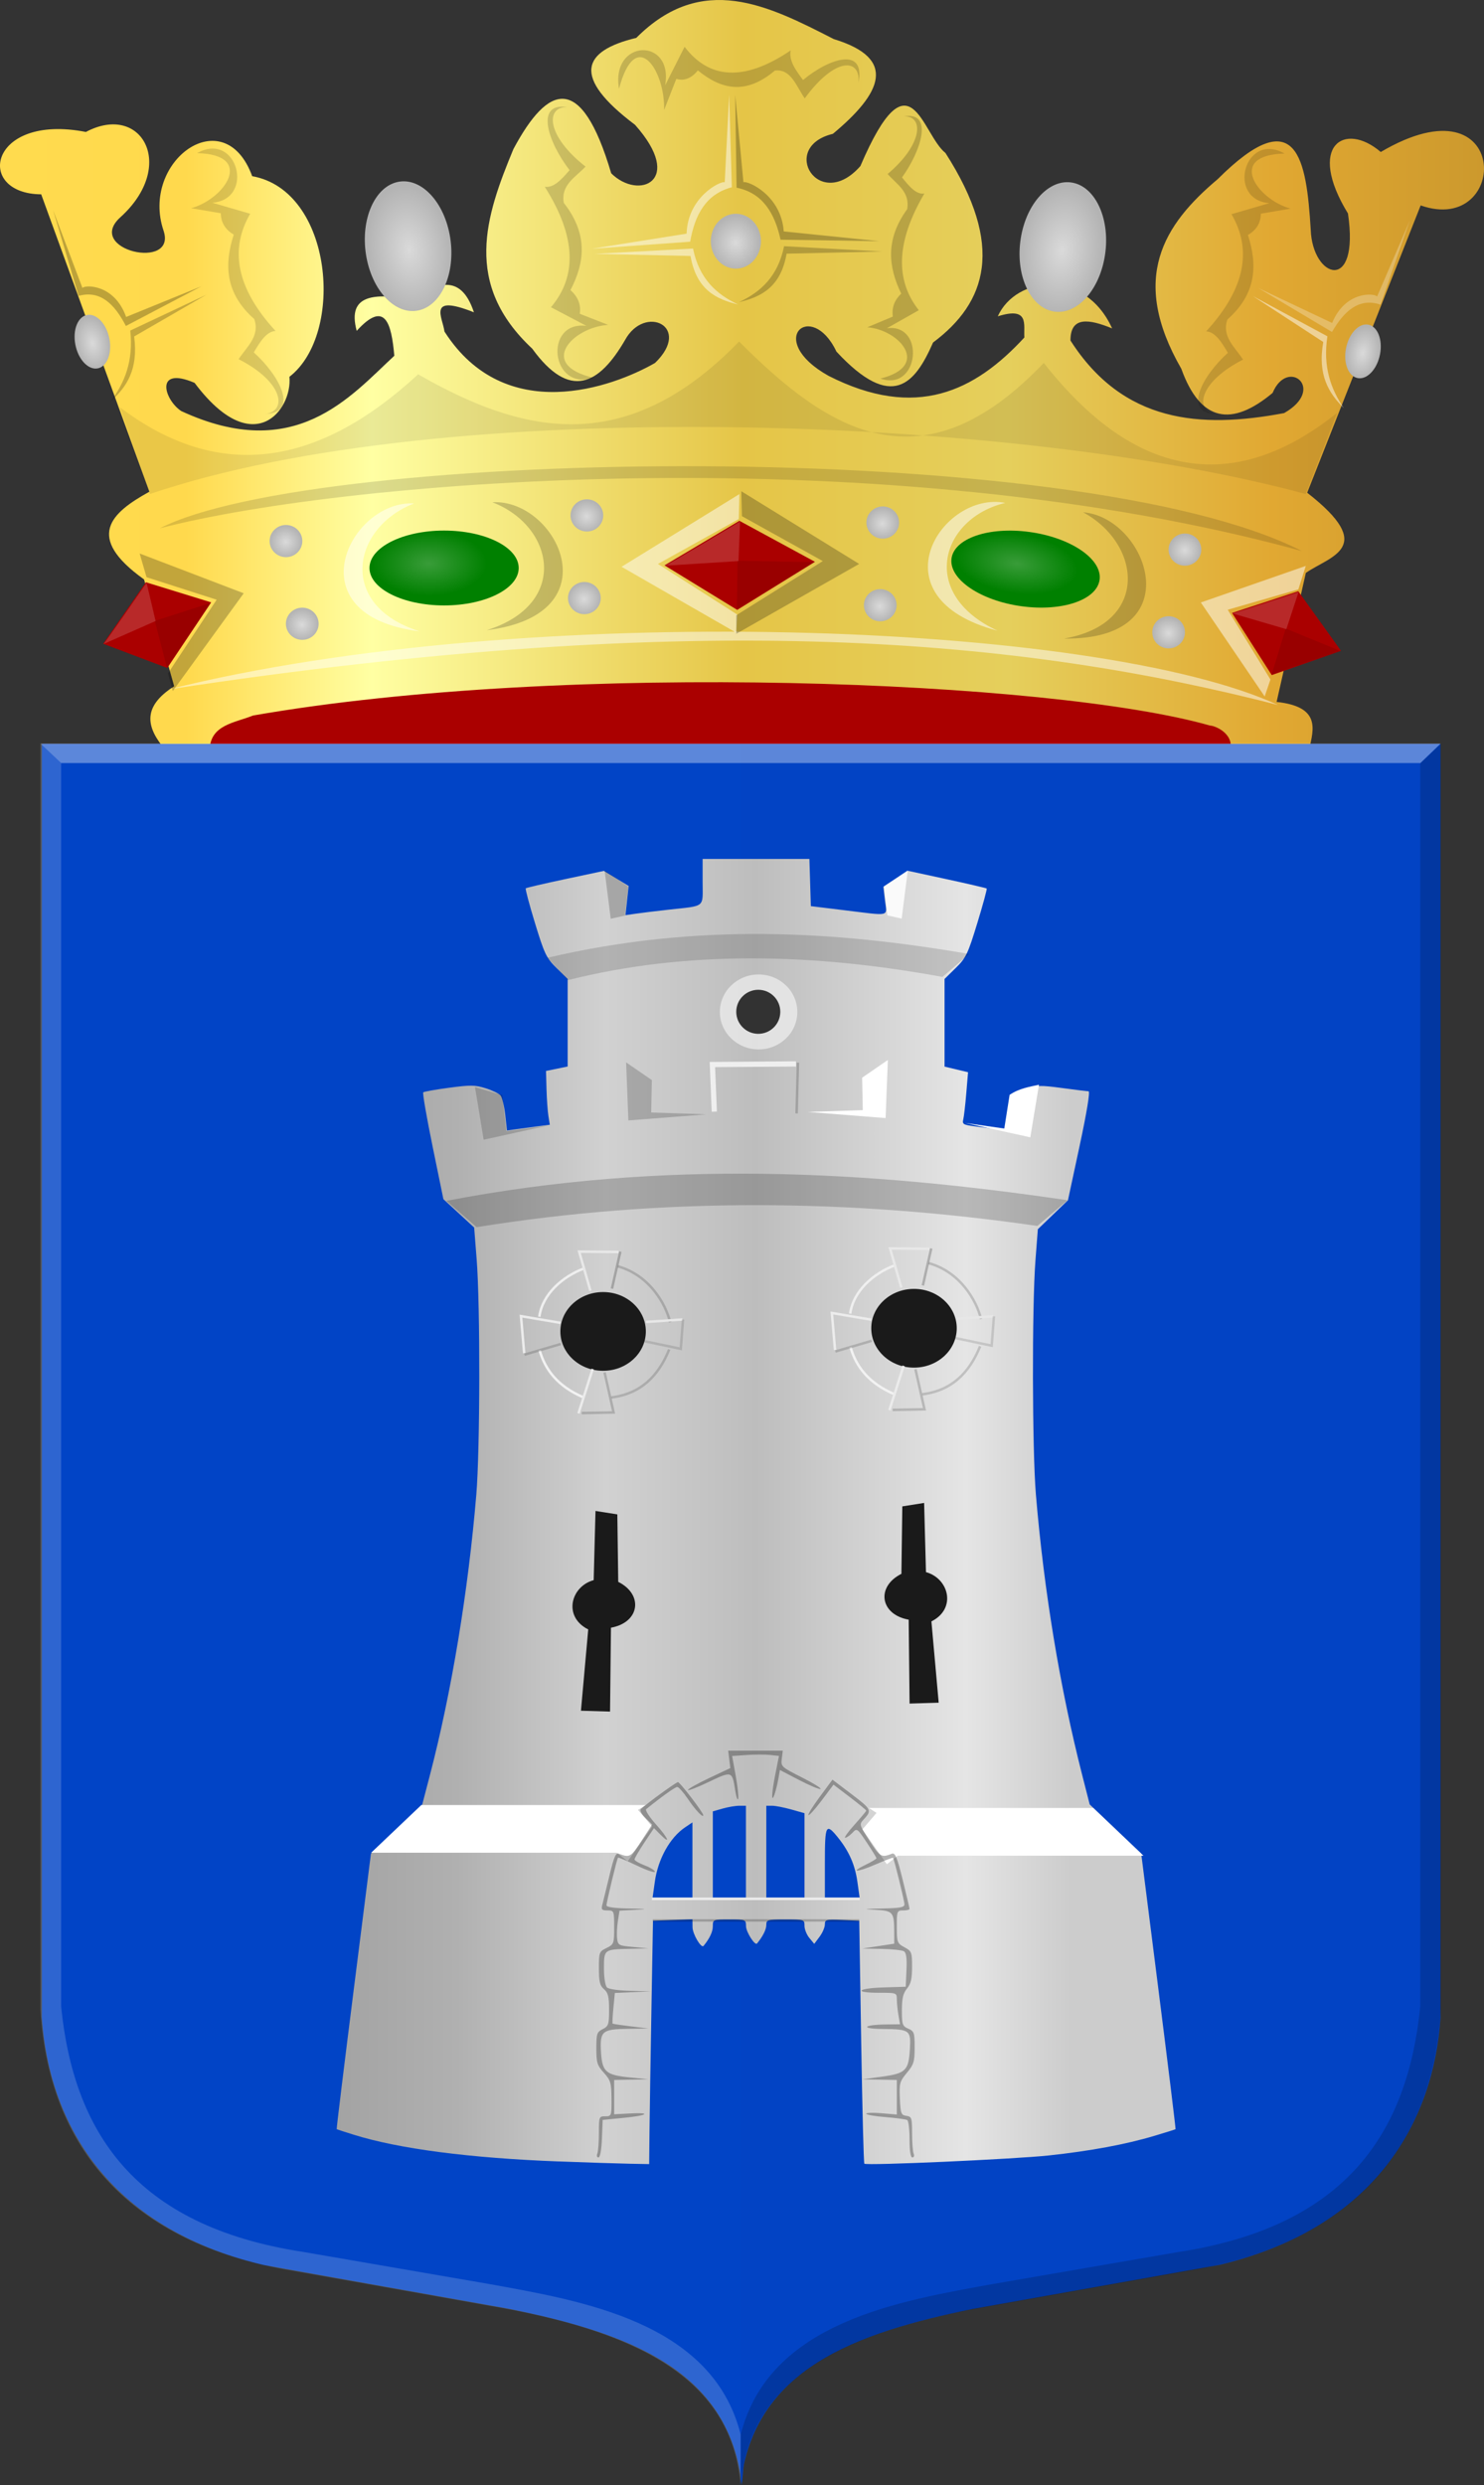 <?xml version="1.0" encoding="UTF-8" standalone="no"?>
<!-- Created with Inkscape (http://www.inkscape.org/) -->

<svg
   xmlns:dc="http://purl.org/dc/elements/1.1/"
   xmlns:cc="http://creativecommons.org/ns#"
   xmlns:rdf="http://www.w3.org/1999/02/22-rdf-syntax-ns#"
   xmlns:svg="http://www.w3.org/2000/svg"
   xmlns="http://www.w3.org/2000/svg"
   xmlns:xlink="http://www.w3.org/1999/xlink"
   xmlns:sodipodi="http://sodipodi.sourceforge.net/DTD/sodipodi-0.dtd"
   xmlns:inkscape="http://www.inkscape.org/namespaces/inkscape"
   width="433.077"
   height="725.151"
   id="svg6846"
   version="1.1"
   inkscape:version="0.48.4 r9939"
   sodipodi:docname="platte kroon.svg">
  <rect width="100%" height="100%" fill="#333333" stroke="none"/>
  <defs
     id="defs6848">
    <radialGradient
       inkscape:collect="always"
       xlink:href="#linearGradient23402-21-1-2-0-0-6-4-6"
       id="radialGradient23408-1-5-9-6-5-3-1-7"
       cx="-2521.012"
       cy="697.912"
       fx="-2521.012"
       fy="697.912"
       r="21.036"
       gradientTransform="matrix(1,0,0,0.441,3.08586e-6,390.009)"
       gradientUnits="userSpaceOnUse" />
    <linearGradient
       inkscape:collect="always"
       id="linearGradient23402-21-1-2-0-0-6-4-6">
      <stop
         style="stop-color:#ffffff;stop-opacity:1;"
         offset="0"
         id="stop23404-0-8-8-2-3-4-9-4" />
      <stop
         style="stop-color:#ffffff;stop-opacity:0;"
         offset="1"
         id="stop23406-7-9-4-5-4-4-9-2" />
    </linearGradient>
    <radialGradient
       inkscape:collect="always"
       xlink:href="#linearGradient23402-2-2-7-7-1-9-3-9"
       id="radialGradient23408-3-6-2-1-0-1-0-1"
       cx="-2521.012"
       cy="697.912"
       fx="-2521.012"
       fy="697.912"
       r="21.036"
       gradientTransform="matrix(1,0,0,0.441,3.3905917e-6,390.009)"
       gradientUnits="userSpaceOnUse" />
    <linearGradient
       inkscape:collect="always"
       id="linearGradient23402-2-2-7-7-1-9-3-9">
      <stop
         style="stop-color:#ffffff;stop-opacity:1;"
         offset="0"
         id="stop23404-8-2-5-3-5-5-0-1" />
      <stop
         style="stop-color:#ffffff;stop-opacity:0;"
         offset="1"
         id="stop23406-3-5-8-0-3-5-3-6" />
    </linearGradient>
    <radialGradient
       inkscape:collect="always"
       xlink:href="#linearGradient22745-9-8-7-1-4-2-9-5-0-1-2-4-0-3"
       id="radialGradient22753-1-9-15-2-0-3-1-0-4-2-4-7-5-0"
       cx="-1439.846"
       cy="877.517"
       fx="-1439.846"
       fy="877.517"
       r="7.071"
       gradientTransform="matrix(1,0,0,0.963,-1.5586393e-6,32.907)"
       gradientUnits="userSpaceOnUse" />
    <linearGradient
       inkscape:collect="always"
       id="linearGradient22745-9-8-7-1-4-2-9-5-0-1-2-4-0-3">
      <stop
         style="stop-color:#ffffff;stop-opacity:1;"
         offset="0"
         id="stop22747-0-8-5-1-4-3-8-2-9-7-3-7-7-3" />
      <stop
         style="stop-color:#ffffff;stop-opacity:0;"
         offset="1"
         id="stop22749-4-3-79-0-9-0-8-5-4-6-2-3-6-6" />
    </linearGradient>
    <radialGradient
       inkscape:collect="always"
       xlink:href="#linearGradient22745-9-8-7-1-4-2-0-3-9-4-0-8-2"
       id="radialGradient22753-1-9-15-2-0-3-2-4-3-9-4-7-2"
       cx="-1439.846"
       cy="877.517"
       fx="-1439.846"
       fy="877.517"
       r="7.071"
       gradientTransform="matrix(1,0,0,0.963,1.4653851e-6,32.907)"
       gradientUnits="userSpaceOnUse" />
    <linearGradient
       inkscape:collect="always"
       id="linearGradient22745-9-8-7-1-4-2-0-3-9-4-0-8-2">
      <stop
         style="stop-color:#ffffff;stop-opacity:1;"
         offset="0"
         id="stop22747-0-8-5-1-4-3-6-5-2-9-8-3-1" />
      <stop
         style="stop-color:#ffffff;stop-opacity:0;"
         offset="1"
         id="stop22749-4-3-79-0-9-0-7-8-7-2-8-6-4" />
    </linearGradient>
    <radialGradient
       inkscape:collect="always"
       xlink:href="#linearGradient22745-9-8-93-7-8-1-3-9-5-4-2"
       id="radialGradient22753-1-9-27-8-2-4-1-4-1-4-3"
       cx="-1439.846"
       cy="877.517"
       fx="-1439.846"
       fy="877.517"
       r="7.071"
       gradientTransform="matrix(1,0,0,0.963,4.0141099e-6,32.907)"
       gradientUnits="userSpaceOnUse" />
    <linearGradient
       inkscape:collect="always"
       id="linearGradient22745-9-8-93-7-8-1-3-9-5-4-2">
      <stop
         style="stop-color:#ffffff;stop-opacity:1;"
         offset="0"
         id="stop22747-0-8-63-6-0-0-3-0-2-1-6" />
      <stop
         style="stop-color:#ffffff;stop-opacity:0;"
         offset="1"
         id="stop22749-4-3-8-5-0-3-4-4-3-9-0" />
    </linearGradient>
    <radialGradient
       inkscape:collect="always"
       xlink:href="#linearGradient22745-9-8-7-2-8-4-1-9-4-5-4"
       id="radialGradient22753-1-9-15-1-6-3-8-4-2-5-5"
       cx="-1439.846"
       cy="877.517"
       fx="-1439.846"
       fy="877.517"
       r="7.071"
       gradientTransform="matrix(1,0,0,0.963,4.0141103e-6,32.907)"
       gradientUnits="userSpaceOnUse" />
    <linearGradient
       inkscape:collect="always"
       id="linearGradient22745-9-8-7-2-8-4-1-9-4-5-4">
      <stop
         style="stop-color:#ffffff;stop-opacity:1;"
         offset="0"
         id="stop22747-0-8-5-9-3-0-9-8-6-7-9" />
      <stop
         style="stop-color:#ffffff;stop-opacity:0;"
         offset="1"
         id="stop22749-4-3-79-5-0-6-8-5-6-4-6" />
    </linearGradient>
    <radialGradient
       inkscape:collect="always"
       xlink:href="#linearGradient22745-9-8-4-1-4-5-6-2-2-3-8"
       id="radialGradient22753-1-9-5-6-6-7-3-3-6-7-0"
       cx="-1439.846"
       cy="877.517"
       fx="-1439.846"
       fy="877.517"
       r="7.071"
       gradientTransform="matrix(1,0,0,0.963,4.0141099e-6,32.907)"
       gradientUnits="userSpaceOnUse" />
    <linearGradient
       inkscape:collect="always"
       id="linearGradient22745-9-8-4-1-4-5-6-2-2-3-8">
      <stop
         style="stop-color:#ffffff;stop-opacity:1;"
         offset="0"
         id="stop22747-0-8-3-5-3-5-2-3-9-4-2" />
      <stop
         style="stop-color:#ffffff;stop-opacity:0;"
         offset="1"
         id="stop22749-4-3-25-4-7-6-8-0-0-0-7" />
    </linearGradient>
    <radialGradient
       inkscape:collect="always"
       xlink:href="#linearGradient22745-9-8-5-3-5-9-9-7-9-8-0"
       id="radialGradient22753-1-9-2-1-0-0-3-1-4-8-4"
       cx="-1439.846"
       cy="877.517"
       fx="-1439.846"
       fy="877.517"
       r="7.071"
       gradientTransform="matrix(1,0,0,0.963,4.0141101e-6,32.907)"
       gradientUnits="userSpaceOnUse" />
    <linearGradient
       inkscape:collect="always"
       id="linearGradient22745-9-8-5-3-5-9-9-7-9-8-0">
      <stop
         style="stop-color:#ffffff;stop-opacity:1;"
         offset="0"
         id="stop22747-0-8-60-8-2-8-5-1-3-1-7" />
      <stop
         style="stop-color:#ffffff;stop-opacity:0;"
         offset="1"
         id="stop22749-4-3-72-5-0-3-1-9-1-5-6" />
    </linearGradient>
    <radialGradient
       inkscape:collect="always"
       xlink:href="#linearGradient22745-9-8-6-9-5-7-9-8-9-3-1"
       id="radialGradient22753-1-9-7-0-7-5-5-8-1-2-0"
       cx="-1439.846"
       cy="877.517"
       fx="-1439.846"
       fy="877.517"
       r="7.071"
       gradientTransform="matrix(1,0,0,0.963,4.0141099e-6,32.907)"
       gradientUnits="userSpaceOnUse" />
    <linearGradient
       inkscape:collect="always"
       id="linearGradient22745-9-8-6-9-5-7-9-8-9-3-1">
      <stop
         style="stop-color:#ffffff;stop-opacity:1;"
         offset="0"
         id="stop22747-0-8-17-2-6-9-8-3-9-2-2" />
      <stop
         style="stop-color:#ffffff;stop-opacity:0;"
         offset="1"
         id="stop22749-4-3-30-1-1-0-8-2-5-4-9" />
    </linearGradient>
    <radialGradient
       inkscape:collect="always"
       xlink:href="#linearGradient22745-9-8-9-3-1-8-5-3-5-6-8"
       id="radialGradient22753-1-9-3-3-8-4-3-9-5-6-3"
       cx="-1439.846"
       cy="877.517"
       fx="-1439.846"
       fy="877.517"
       r="7.071"
       gradientTransform="matrix(1,0,0,0.963,4.0141099e-6,32.907)"
       gradientUnits="userSpaceOnUse" />
    <linearGradient
       inkscape:collect="always"
       id="linearGradient22745-9-8-9-3-1-8-5-3-5-6-8">
      <stop
         style="stop-color:#ffffff;stop-opacity:1;"
         offset="0"
         id="stop22747-0-8-2-5-8-7-6-3-6-6-5" />
      <stop
         style="stop-color:#ffffff;stop-opacity:0;"
         offset="1"
         id="stop22749-4-3-7-2-5-4-9-2-0-2-1" />
    </linearGradient>
    <radialGradient
       inkscape:collect="always"
       xlink:href="#linearGradient22745-9-8-8-0-5-2-3-3-9-0-6"
       id="radialGradient22753-1-9-19-9-6-0-3-8-5-9-5"
       cx="-1439.846"
       cy="877.517"
       fx="-1439.846"
       fy="877.517"
       r="7.071"
       gradientTransform="matrix(1,0,0,0.963,4.0141101e-6,32.907)"
       gradientUnits="userSpaceOnUse" />
    <linearGradient
       inkscape:collect="always"
       id="linearGradient22745-9-8-8-0-5-2-3-3-9-0-6">
      <stop
         style="stop-color:#ffffff;stop-opacity:1;"
         offset="0"
         id="stop22747-0-8-1-4-9-3-3-4-4-4-6" />
      <stop
         style="stop-color:#ffffff;stop-opacity:0;"
         offset="1"
         id="stop22749-4-3-3-8-2-5-1-0-6-9-8" />
    </linearGradient>
    <radialGradient
       inkscape:collect="always"
       xlink:href="#linearGradient22745-9-8-3-7-5-1-7-0-4-1-9"
       id="radialGradient22753-1-9-1-5-6-4-9-2-3-3-8"
       cx="-1439.846"
       cy="877.517"
       fx="-1439.846"
       fy="877.517"
       r="7.071"
       gradientTransform="matrix(1,0,0,0.963,4.0141101e-6,32.907)"
       gradientUnits="userSpaceOnUse" />
    <linearGradient
       inkscape:collect="always"
       id="linearGradient22745-9-8-3-7-5-1-7-0-4-1-9">
      <stop
         style="stop-color:#ffffff;stop-opacity:1;"
         offset="0"
         id="stop22747-0-8-6-3-2-6-0-1-9-1-8" />
      <stop
         style="stop-color:#ffffff;stop-opacity:0;"
         offset="1"
         id="stop22749-4-3-2-3-3-6-9-2-0-9-7" />
    </linearGradient>
    <radialGradient
       inkscape:collect="always"
       xlink:href="#linearGradient22745-7-3-1-5-4-0-3-5-7"
       id="radialGradient22753-9-1-2-4-0-1-5-9-0"
       cx="-1439.846"
       cy="877.517"
       fx="-1439.846"
       fy="877.517"
       r="7.071"
       gradientTransform="matrix(1,0,0,0.963,-3.4931761e-6,32.907)"
       gradientUnits="userSpaceOnUse" />
    <linearGradient
       inkscape:collect="always"
       id="linearGradient22745-7-3-1-5-4-0-3-5-7">
      <stop
         style="stop-color:#ffffff;stop-opacity:1;"
         offset="0"
         id="stop22747-09-5-2-2-2-7-9-5-9" />
      <stop
         style="stop-color:#ffffff;stop-opacity:0;"
         offset="1"
         id="stop22749-3-6-2-9-1-6-1-5-1" />
    </linearGradient>
    <radialGradient
       inkscape:collect="always"
       xlink:href="#linearGradient22745-7-8-2-1-8-8-0-8"
       id="radialGradient22753-9-8-1-6-6-2-6-5"
       cx="-1439.846"
       cy="877.517"
       fx="-1439.846"
       fy="877.517"
       r="7.071"
       gradientTransform="matrix(1,0,0,0.963,3.8611336e-6,32.907)"
       gradientUnits="userSpaceOnUse" />
    <linearGradient
       inkscape:collect="always"
       id="linearGradient22745-7-8-2-1-8-8-0-8">
      <stop
         style="stop-color:#ffffff;stop-opacity:1;"
         offset="0"
         id="stop22747-09-8-4-1-0-8-5-6" />
      <stop
         style="stop-color:#ffffff;stop-opacity:0;"
         offset="1"
         id="stop22749-3-7-9-9-5-1-9-3" />
    </linearGradient>
    <radialGradient
       inkscape:collect="always"
       xlink:href="#linearGradient22745-9-0-3-4-8-6-6-4"
       id="radialGradient22753-1-4-9-4-8-8-4-9"
       cx="-1439.846"
       cy="877.517"
       fx="-1439.846"
       fy="877.517"
       r="7.071"
       gradientTransform="matrix(1,0,0,0.963,2.6181835e-6,32.907)"
       gradientUnits="userSpaceOnUse" />
    <linearGradient
       inkscape:collect="always"
       id="linearGradient22745-9-0-3-4-8-6-6-4">
      <stop
         style="stop-color:#ffffff;stop-opacity:1;"
         offset="0"
         id="stop22747-0-0-7-9-9-0-3-5" />
      <stop
         style="stop-color:#ffffff;stop-opacity:0;"
         offset="1"
         id="stop22749-4-5-6-0-5-2-4-3" />
    </linearGradient>
    <linearGradient
       inkscape:collect="always"
       xlink:href="#linearGradient4053-4-9-3-1-7-2-4-5-0-9-8-0-3-9-0-2-8"
       id="linearGradient22622-9-5-5-7-4-9-8"
       x1="-1495.291"
       y1="660.967"
       x2="-1076.81"
       y2="660.967"
       gradientUnits="userSpaceOnUse"
       gradientTransform="matrix(-1.035,0,0,1.177,-996.621,-558.694)" />
    <linearGradient
       id="linearGradient4053-4-9-3-1-7-2-4-5-0-9-8-0-3-9-0-2-8">
      <stop
         id="stop4055-9-5-8-3-0-0-0-1-9-5-7-1-2-0-5-3-1"
         offset="0"
         style="stop-color:#cc992d;stop-opacity:1;" />
      <stop
         id="stop4057-8-8-5-6-8-8-0-0-4-3-8-3-2-2-3-9-5"
         offset="0.143"
         style="stop-color:#e1a832;stop-opacity:1;" />
      <stop
         style="stop-color:#e5cf5c;stop-opacity:1;"
         offset="0.321"
         id="stop4059-2-9-9-4-1-7-5-3-4-0-9-2-20-2-9-4-8" />
      <stop
         id="stop4061-4-6-3-5-8-8-9-9-3-9-7-6-0-1-1-85-6"
         offset="0.5"
         style="stop-color:#e5c547;stop-opacity:1;" />
      <stop
         style="stop-color:#ffffa3;stop-opacity:1;"
         offset="0.75"
         id="stop4063-5-2-0-7-2-3-7-9-5-5-9-7-0-2-5-2-1-1" />
      <stop
         id="stop4065-2-5-2-2-0-3-5-8-8-5-1-5-3-4-8-32-2"
         offset="0.875"
         style="stop-color:#ffd94d;stop-opacity:1;" />
      <stop
         style="stop-color:#ffdb4e;stop-opacity:1;"
         offset="1"
         id="stop4067-9-7-5-0-3-0-3-9-4-1-6-7-1-4-8-8-4" />
    </linearGradient>
    <linearGradient
       y2="-5281.633"
       x2="-7256"
       y1="-5281.633"
       x1="-10821"
       gradientTransform="matrix(-0.012,0,0,0.013,70.19,528.342)"
       gradientUnits="userSpaceOnUse"
       id="linearGradient5167-0-6-8"
       xlink:href="#linearGradient4216-1-4-1"
       inkscape:collect="always" />
    <linearGradient
       id="linearGradient4216-1-4-1">
      <stop
         style="stop-color:#cc992d;stop-opacity:1;"
         offset="0"
         id="stop4218-6-6-5" />
      <stop
         style="stop-color:#e1a832;stop-opacity:1;"
         offset="0.143"
         id="stop4220-0-8-2" />
      <stop
         id="stop4222-9-9-3"
         offset="0.321"
         style="stop-color:#e5cf5c;stop-opacity:1;" />
      <stop
         style="stop-color:#e5c547;stop-opacity:1;"
         offset="0.5"
         id="stop4224-5-8-2" />
      <stop
         id="stop4226-8-3-4"
         offset="0.75"
         style="stop-color:#ffffa3;stop-opacity:1;" />
      <stop
         style="stop-color:#ffd94d;stop-opacity:1;"
         offset="0.875"
         id="stop4228-9-5-6" />
      <stop
         id="stop4230-0-5-6"
         offset="1"
         style="stop-color:#ffdb4e;stop-opacity:1;" />
    </linearGradient>
    <linearGradient
       y2="-5281.633"
       x2="-7256"
       y1="-5281.633"
       x1="-10821"
       gradientTransform="matrix(-0.012,0,0,0.013,70.19,438.159)"
       gradientUnits="userSpaceOnUse"
       id="linearGradient5167-1-6"
       xlink:href="#linearGradient4216-0-5-2"
       inkscape:collect="always" />
    <linearGradient
       id="linearGradient4216-0-5-2">
      <stop
         style="stop-color:#cc992d;stop-opacity:1;"
         offset="0"
         id="stop4218-5-5-9" />
      <stop
         style="stop-color:#e1a832;stop-opacity:1;"
         offset="0.143"
         id="stop4220-5-8-0" />
      <stop
         id="stop4222-2-4-4"
         offset="0.321"
         style="stop-color:#e5cf5c;stop-opacity:1;" />
      <stop
         style="stop-color:#e5c547;stop-opacity:1;"
         offset="0.5"
         id="stop4224-7-0-9" />
      <stop
         id="stop4226-6-5-3"
         offset="0.75"
         style="stop-color:#ffffa3;stop-opacity:1;" />
      <stop
         style="stop-color:#ffd94d;stop-opacity:1;"
         offset="0.875"
         id="stop4228-7-4-1" />
      <stop
         id="stop4230-8-7-1"
         offset="1"
         style="stop-color:#ffdb4e;stop-opacity:1;" />
    </linearGradient>
    <linearGradient
       y2="-2598.687"
       x2="886.716"
       y1="-2598.687"
       x1="-1390.784"
       gradientTransform="matrix(-0.176,0,0,0.186,-2034.526,-8586.648)"
       gradientUnits="userSpaceOnUse"
       id="linearGradient5591"
       xlink:href="#linearGradient4070-8-1-2-8-5-4-6-0-8-1-9"
       inkscape:collect="always" />
    <linearGradient
       id="linearGradient4070-8-1-2-8-5-4-6-0-8-1-9">
      <stop
         style="stop-color:#a3a3a3;stop-opacity:1;"
         offset="0"
         id="stop4072-1-4-9-8-8-0-4-6-2-4-5" />
      <stop
         style="stop-color:#b0b0b0;stop-opacity:1;"
         offset="0.143"
         id="stop4074-8-0-3-9-6-6-5-1-9-9-5" />
      <stop
         id="stop4076-6-7-8-8-3-7-2-38-1-9-5"
         offset="0.321"
         style="stop-color:#d1d1d1;stop-opacity:1;" />
      <stop
         style="stop-color:#bdbdbd;stop-opacity:1;"
         offset="0.5"
         id="stop4078-0-9-5-7-9-5-9-9-3-0-6" />
      <stop
         id="stop4080-2-5-1-0-4-5-1-3-5-3-0"
         offset="0.75"
         style="stop-color:#e5e5e5;stop-opacity:1;" />
      <stop
         style="stop-color:#cccccc;stop-opacity:1;"
         offset="0.875"
         id="stop4082-4-3-5-7-5-6-2-44-9-0-5" />
      <stop
         id="stop4084-9-8-6-9-3-0-4-60-8-3-9"
         offset="1"
         style="stop-color:#cccccc;stop-opacity:1;" />
    </linearGradient>
    <linearGradient
       y2="-2598.687"
       x2="886.716"
       y1="-2598.687"
       x1="-1390.784"
       gradientTransform="matrix(-0.176,0,0,0.186,290.966,1049.359)"
       gradientUnits="userSpaceOnUse"
       id="linearGradient6844"
       xlink:href="#linearGradient4070-8-1-2-8-5-4-6-0-8-1-9"
       inkscape:collect="always" />
    <linearGradient
       inkscape:collect="always"
       xlink:href="#linearGradient4070-8-1-2-8-5-4-6-0-8-1-9"
       id="linearGradient12176"
       x1="215.999"
       y1="550.744"
       x2="460.808"
       y2="550.744"
       gradientUnits="userSpaceOnUse" />
  </defs>
  <sodipodi:namedview
     id="base"
     pagecolor="#ffffff"
     bordercolor="#666666"
     borderopacity="1.0"
     inkscape:pageopacity="0.0"
     inkscape:pageshadow="2"
     inkscape:zoom="0.7"
     inkscape:cx="270.31648"
     inkscape:cy="409.7664"
     inkscape:document-units="px"
     inkscape:current-layer="layer1"
     showgrid="false"
     fit-margin-top="0"
     fit-margin-left="0"
     fit-margin-right="0"
     fit-margin-bottom="0"
     inkscape:window-width="1600"
     inkscape:window-height="837"
     inkscape:window-x="-8"
     inkscape:window-y="-8"
     inkscape:window-maximized="1" />
  <g
     inkscape:label="Laag 1"
     inkscape:groupmode="layer"
     id="layer1"
     transform="translate(-117.747,-109.661)">
    <path
       style="fill:#aa0000;stroke:none"
       d="m 174.012,328.457 310.464,0 c 33.329,-24.863 -330.259,-30.703 -310.464,0 z"
       id="path22472-1-6-1-1"
       inkscape:connector-curvature="0"
       sodipodi:nodetypes="ccc" />
    <path
       style="fill:url(#linearGradient22622-9-5-5-7-4-9-8);fill-opacity:1;stroke:none"
       d="m 129.771,166.368 31.564,86.781 c -11.25,6.207 -18.892,13.194 -1.552,25.593 l 8.796,31.182 c -9.775,6.178 -7.883,12.355 -2.587,18.533 l 12.936,0 c 0.217,-7.323 7.284,-7.83 12.678,-10.002 91.849,-16.035 233.294,-10.215 279.288,2.942 1.211,-0.024 6.892,2.13 5.95,7.06 l 22.897,0 c 1.512,-6.247 3.302,-12.589 -9.444,-13.973 l 8.538,-37.654 c 7.213,-4.977 20.967,-7.35 0.388,-23.387 l 33.116,-83.839 c 26.077,9.107 26.615,-38.106 -11.642,-15.591 -10.635,-9.089 -21.685,-1.832 -9.573,17.945 3.483,23.498 -10.388,18.962 -10.866,4.707 -1.258,-20.322 -3.88,-37.946 -27.166,-14.709 -15.737,13.232 -25.795,28.886 -10.608,55.304 5.602,15.554 14.706,17.016 26.648,7.06 4.388,-10.515 15.761,-1.173 3.363,5.883 -24.541,4.632 -47.013,2.824 -62.351,-21.18 -0.029,-7.143 5.42,-6.281 12.16,-3.53 -7.957,-17.508 -28.019,-15.37 -33.375,-3.53 9.287,-2.899 7.504,2.394 7.761,6.178 -14.418,15.658 -31.606,24.192 -57.177,11.178 -18.771,-10.525 -4.967,-22.468 2.329,-7.06 16.317,17.584 22.953,9.32 28.2,-2.647 15.637,-11.679 21.046,-28.147 3.622,-55.304 -6.971,-5.54 -10.278,-30.175 -24.837,3.824 -12.062,13.713 -23.926,-5.575 -8.02,-9.413 14.319,-11.915 18.924,-21.988 0.259,-27.652 -19.21,-9.85 -38.42,-19.61 -57.63,-0.356 -15.854,3.808 -18.953,11.387 -0.366,25.377 14.612,16.42 1.083,22.127 -6.952,14.145 -8.741,-29.566 -18.422,-25.99 -28.539,-7.073 -8.168,19.685 -14.771,39.328 5.488,58.243 10.977,15.149 19.534,10.485 27.076,-2.496 5.765,-10.582 19.703,-3.95 8.781,6.656 -12.392,7.124 -43.76,18.536 -61.468,-9.152 -0.531,-4.155 -5.179,-11.075 8.598,-5.616 -3.986,-11.987 -11.303,-8.062 -18.66,-3.952 -9.954,-1.448 -18.512,-1.558 -15.55,9.361 8.33,-9.161 10.135,-2.137 10.976,7.28 -12.822,11.856 -28.888,31.546 -62.173,16.133 -5.033,-3.306 -7.885,-13.275 3.881,-8.237 17.13,22.849 28.585,7.947 27.683,-1.765 16.237,-12.548 12.691,-54.361 -10.866,-58.54 -8.154,-22.334 -32.704,-4.349 -25.872,15.885 3.98,11.787 -23.009,5.662 -12.677,-3.824 16.706,-15.021 6.331,-33.627 -9.984,-24.967 -28.338,-5.531 -32.595,18.045 -13.042,18.201 z"
       id="path22474-1-0-8-6"
       inkscape:connector-curvature="0"
       sodipodi:nodetypes="ccccccccccccccccccccccccccccccccccccccccccccccccsccc" />
    <path
       style="fill:#000000;fill-opacity:0.085;stroke:none"
       d="m 152.692,228.46 c 29.539,22.421 58.517,16.799 87.081,-9.569 29.711,16.999 60.092,25.044 93.666,-9.569 25.995,26.096 53.283,43.666 88.91,6.241 14.92,18.903 44.537,47.517 85.617,14.561 l -9.147,23.713 c -84.077,-22.902 -251.882,-29.15 -337.346,0 z"
       id="path22476-2-7-6-4"
       inkscape:connector-curvature="0"
       sodipodi:nodetypes="cccccccc" />
    <path
       style="fill:#000000;fill-opacity:0.137;stroke:none"
       d="m 164.401,263.822 c 45.729,-23.407 267.176,-27.083 333.322,6.656 -121.315,-33.349 -277.27,-21.186 -333.322,-6.656 z"
       id="path22478-3-2-0-6"
       inkscape:connector-curvature="0"
       sodipodi:nodetypes="ccc" />
    <path
       style="fill:#ffffff;fill-opacity:0.495;stroke:none"
       d="m 166.962,310.832 c 156.614,-23.869 249.54,-14.514 323.809,4.576 -52.881,-24.44 -219.594,-30.577 -323.809,-4.576 z"
       id="path22480-3-0-2-7"
       inkscape:connector-curvature="0"
       sodipodi:nodetypes="ccc" />
    <path
       style="fill:#ffffff;fill-opacity:0.495;stroke:none"
       d="m 330.538,137.245 -1.294,25.593 c -1.165,-0.456 -10.802,4.238 -11.125,15.003 l -27.683,4.412 28.718,-2.059 c 1.371,-7.837 4.603,-13.91 12.16,-15.885 z"
       id="path22482-9-9-4-7"
       inkscape:connector-curvature="0"
       sodipodi:nodetypes="ccccccc" />
    <path
       style="opacity:0.528;fill:#000000;fill-opacity:0.495;stroke:none"
       d="m 332.295,137.354 2.41,25.488 c 1.144,-0.521 10.974,3.623 11.767,14.356 l 27.842,2.843 -28.772,-0.434 c -1.712,-7.75 -5.205,-13.633 -12.839,-15.179 z"
       id="path22482-1-7-5-9-9"
       inkscape:connector-curvature="0"
       sodipodi:nodetypes="ccccccc" />
    <path
       style="fill:#ffffff;fill-opacity:0.495;stroke:none"
       d="m 291.363,183.738 28.63,-1.56 c 1.763,8.745 6.793,13.385 13.172,16.329 -6.513,-1.511 -12.217,-4.401 -13.903,-14.145 z"
       id="path22502-23-4-0-6"
       inkscape:connector-curvature="0"
       sodipodi:nodetypes="ccccc" />
    <path
       style="fill:#000000;fill-opacity:0.226;stroke:none"
       d="m 375.196,183.061 -28.63,-1.56 c -1.763,8.745 -6.793,13.385 -13.172,16.329 6.513,-1.511 12.217,-4.401 13.903,-14.145 z"
       id="path22502-2-3-3-2-4"
       inkscape:connector-curvature="0"
       sodipodi:nodetypes="ccccc" />
    <path
       style="fill:#000000;fill-opacity:0.165;stroke:none"
       d="m 283.321,140.922 c -6.444,-0.22 -6.207,8.351 5.304,17.356 -2.884,3.092 -7.296,5.315 -6.339,10.59 7.17,9.156 6.098,17.461 1.94,25.446 2.049,1.827 3.136,4.056 2.716,6.913 l 8.279,3.236 c -10.183,0.645 -20.868,11.57 -4.269,15.444 -12.561,4.101 -14.644,-16.735 -2.07,-15.15 l -10.349,-5.442 c 7.54,-8.883 7.548,-20.388 -1.811,-35.154 2.637,0.403 4.945,-2.187 7.244,-4.854 -6.153,-7.931 -10.35,-19.897 -0.647,-18.386 z"
       id="path22522-0-2-2-1"
       inkscape:connector-curvature="0"
       sodipodi:nodetypes="cccccccccccc" />
    <path
       style="fill:#000000;fill-opacity:0.198;stroke:none"
       d="m 381.565,143.622 c 5.807,-0.213 5.593,8.09 -4.779,16.812 2.599,2.995 6.574,5.148 5.712,10.258 -6.462,8.869 -5.495,16.913 -1.748,24.648 -1.847,1.77 -2.826,3.929 -2.448,6.697 l -7.46,3.134 c 9.176,0.625 18.805,11.207 3.847,14.96 11.319,3.973 13.196,-16.21 1.865,-14.675 l 9.325,-5.272 c -6.794,-8.605 -6.801,-19.749 1.632,-34.052 -2.377,0.391 -4.456,-2.119 -6.528,-4.702 5.544,-7.682 9.327,-19.273 0.583,-17.809 z"
       id="path22522-4-4-5-1-9"
       inkscape:connector-curvature="0"
       sodipodi:nodetypes="cccccccccccc" />
    <path
       style="fill:#000000;fill-opacity:0.179;stroke:none"
       d="m 368.266,133.9 c 0.762,-7.279 -6.768,-7.767 -15.673,4.475 -2.454,-3.539 -4.012,-8.732 -8.718,-8.114 -8.655,7.313 -15.835,5.365 -22.463,-0.049 -1.782,2.16 -3.83,3.194 -6.296,2.466 l -3.566,9.091 c 0.334,-11.59 -8.293,-24.656 -13.153,-6.198 -2.484,-14.589 15.954,-15.108 13.455,-1.007 l 5.681,-11.24 c 7.117,9.323 17.195,10.348 30.956,1.052 -0.586,2.951 1.48,5.794 3.612,8.633 7.491,-6.268 18.344,-9.966 16.164,0.89 z"
       id="path22522-9-8-6-5-2"
       inkscape:connector-curvature="0"
       sodipodi:nodetypes="cccccccccccc" />
    <path
       style="fill:#000000;fill-opacity:0.146;stroke:none"
       d="m 195.374,230.45 c 6.372,-1.114 4.771,-9.494 -7.986,-15.974 2.343,-3.635 6.327,-6.732 4.543,-11.722 -8.513,-7.525 -8.784,-15.912 -5.97,-24.623 -2.307,-1.374 -3.732,-3.341 -3.775,-6.238 l -8.658,-1.474 c 9.911,-2.735 18.675,-15.684 1.733,-16.068 11.697,-6.625 17.072,13.435 4.453,14.471 l 11.046,3.216 c -5.997,10.291 -4.168,21.607 7.392,34.196 -2.658,0.147 -4.514,3.171 -6.349,6.268 7.316,6.529 13.354,17.43 3.571,17.947 z"
       id="path22522-93-4-0-4-6"
       inkscape:connector-curvature="0"
       sodipodi:nodetypes="cccccccccccc" />
    <path
       style="fill:#000000;fill-opacity:0.146;stroke:none"
       d="m 472.518,230.569 c -6.372,-1.114 -4.771,-9.493 7.986,-15.973 -2.342,-3.636 -6.327,-6.732 -4.543,-11.723 8.513,-7.524 8.783,-15.912 5.97,-24.623 2.307,-1.374 3.732,-3.342 3.775,-6.238 l 8.658,-1.474 c -9.911,-2.735 -18.675,-15.684 -1.733,-16.068 -11.698,-6.625 -17.072,13.435 -4.453,14.471 l -11.046,3.216 c 5.997,10.292 4.168,21.607 -7.392,34.196 2.658,0.147 4.513,3.171 6.349,6.268 -7.316,6.529 -13.354,17.43 -3.571,17.947 z"
       id="path22522-93-7-3-8-4-3"
       inkscape:connector-curvature="0"
       sodipodi:nodetypes="cccccccccccc" />
    <path
       style="opacity:0.528;fill:#000000;fill-opacity:0.495;stroke:none"
       d="m 133.238,170.98 8.562,22.714 c 0.735,-0.961 9.321,-1.198 12.758,8.459 l 21.974,-8.947 -22.048,11.576 c -3.349,-6.499 -7.565,-10.518 -13.792,-8.778 z"
       id="path22482-1-6-9-8-4-1"
       inkscape:connector-curvature="0"
       sodipodi:nodetypes="ccccccc" />
    <path
       style="fill:#000000;fill-opacity:0.226;stroke:none"
       d="m 178.001,195.649 -22.236,10.47 c 0.963,8.871 -1.647,15.284 -5.733,20.679 4.566,-4.118 8.152,-9.183 6.867,-18.952 z"
       id="path22502-2-5-2-1-2-5"
       inkscape:connector-curvature="0"
       sodipodi:nodetypes="ccccc" />
    <path
       style="opacity:0.528;fill:#ffffff;fill-opacity:0.491;stroke:none"
       d="m 529.18,173.998 -9.559,22.194 c -0.691,-1.002 -9.256,-1.732 -13.117,7.716 l -21.549,-10.197 21.506,12.827 c 3.633,-6.299 8.022,-10.071 14.164,-7.976 z"
       id="path22482-1-6-8-4-5-5-9"
       inkscape:connector-curvature="0"
       sodipodi:nodetypes="ccccccc" />
    <path
       style="fill:#ffffff;fill-opacity:0.491;stroke:none"
       d="m 483.379,196.066 21.743,11.732 c -1.355,8.805 0.966,15.358 4.808,20.982 -4.378,-4.375 -7.734,-9.639 -6.017,-19.321 z"
       id="path22502-2-5-7-9-7-0-7"
       inkscape:connector-curvature="0"
       sodipodi:nodetypes="ccccc" />
    <path
       style="fill:#ffffff;fill-opacity:0.5;stroke:none"
       d="m 333.531,253.837 -34.393,21.217 33.478,19.241 0.275,-5.304 -23.142,-14.769 23.6,-13.104 z"
       id="path22624-6-0-5-4-0"
       inkscape:connector-curvature="0"
       sodipodi:nodetypes="ccccccc" />
    <path
       style="fill:#000000;fill-opacity:0.241;stroke:none"
       d="m 334.08,253.005 34.393,21.217 -35.857,20.385 0,-5.408 25.246,-15.809 -23.6,-13.105 z"
       id="path22624-1-5-5-7-2-2"
       inkscape:connector-curvature="0" />
    <path
       style="fill:#aa0000;stroke:none"
       d="m 311.67,274.638 21.862,-13.001 22.044,11.961 -22.685,14.041 z"
       id="path22644-0-7-9-1-6"
       inkscape:connector-curvature="0" />
    <path
       style="fill:#000000;fill-opacity:0.102;stroke:none"
       d="m 332.8,287.431 0.183,-14.145 22.41,0.416 z"
       id="path22646-1-4-2-2-1"
       inkscape:connector-curvature="0" />
    <path
       style="fill:#ffffff;fill-opacity:0.162;stroke:none"
       d="m 311.761,274.742 c 0.457,0 21.953,-12.897 21.953,-12.897 l -0.458,11.545 z"
       id="path22648-3-7-3-7-7"
       inkscape:connector-curvature="0" />
    <path
       style="fill:#000000;fill-opacity:0.241;stroke:none"
       d="m 158.501,271.178 30.37,11.606 -20.706,28.538 -1.394,-5.171 14.203,-21.485 -20.464,-6.574 z"
       id="path22624-1-6-6-7-7-6"
       inkscape:connector-curvature="0" />
    <path
       style="fill:#aa0000;stroke:none"
       d="m 147.852,297.516 12.477,-17.947 19.043,5.872 -12.805,19.149 z"
       id="path22644-05-6-2-9-2"
       inkscape:connector-curvature="0" />
    <path
       style="fill:#000000;fill-opacity:0.102;stroke:none"
       d="m 166.448,304.415 -3.514,-13.57 16.332,-5.258 z"
       id="path22646-7-3-7-5-5"
       inkscape:connector-curvature="0" />
    <path
       style="fill:#ffffff;fill-opacity:0.162;stroke:none"
       d="m 147.945,297.593 c 0.331,-0.115 12.57,-17.87 12.57,-17.87 l 2.645,11.153 z"
       id="path22648-4-0-9-5-3"
       inkscape:connector-curvature="0" />
    <path
       style="fill:#ffffff;fill-opacity:0.5;stroke:none"
       d="m 498.818,274.801 -30.634,10.67 18.634,27.426 1.684,-4.952 -12.469,-20.351 20.613,-5.943 z"
       id="path22624-2-9-3-4-4"
       inkscape:connector-curvature="0"
       sodipodi:nodetypes="ccccccc" />
    <path
       style="fill:#aa0000;stroke:none"
       d="m 477.295,288.516 19.336,-6.322 12.469,17.388 -20.219,7.081 z"
       id="path22644-05-9-0-6-0-0"
       inkscape:connector-curvature="0" />
    <path
       style="fill:#000000;fill-opacity:0.102;stroke:none"
       d="m 488.874,306.441 4.097,-13.356 15.969,6.546 z"
       id="path22646-7-0-8-3-3-7"
       inkscape:connector-curvature="0" />
    <path
       style="fill:#ffffff;fill-opacity:0.162;stroke:none"
       d="m 477.331,288.639 c 0.328,0.126 19.372,-6.198 19.372,-6.198 l -3.565,10.817 z"
       id="path22648-4-6-0-8-4-5"
       inkscape:connector-curvature="0" />
    <path
       transform="matrix(1.035,0,0,1.177,1822.735,-852.791)"
       sodipodi:type="arc"
       style="fill:#b3b3b3;fill-opacity:1;stroke:none"
       id="path22725-2-1-1-1-5"
       sodipodi:cx="-1439.8462"
       sodipodi:cy="877.51678"
       sodipodi:rx="7.0710678"
       sodipodi:ry="6.805903"
       d="m -1432.775,877.517 c 0,3.759 -3.166,6.806 -7.071,6.806 -3.905,0 -7.071,-3.047 -7.071,-6.806 0,-3.759 3.166,-6.806 7.071,-6.806 3.905,0 7.071,3.047 7.071,6.806 z" />
    <path
       transform="matrix(1.035,0,0,1.177,1822.64,-852.852)"
       sodipodi:type="arc"
       style="opacity:0.512;fill:url(#radialGradient22753-1-4-9-4-8-8-4-9);fill-opacity:1;stroke:none"
       id="path22725-1-1-5-0-2-3"
       sodipodi:cx="-1439.8462"
       sodipodi:cy="877.51678"
       sodipodi:rx="7.0710678"
       sodipodi:ry="6.805903"
       d="m -1432.775,877.517 c 0,3.759 -3.166,6.806 -7.071,6.806 -3.905,0 -7.071,-3.047 -7.071,-6.806 0,-3.759 3.166,-6.806 7.071,-6.806 3.905,0 7.071,3.047 7.071,6.806 z" />
    <path
       transform="matrix(0.68,-0.224,0.288,1.13,871.075,-1104.754)"
       sodipodi:type="arc"
       style="fill:#b3b3b3;fill-opacity:1;stroke:none"
       id="path22725-3-1-6-2-1"
       sodipodi:cx="-1439.8462"
       sodipodi:cy="877.51678"
       sodipodi:rx="7.0710678"
       sodipodi:ry="6.805903"
       d="m -1432.775,877.517 c 0,3.759 -3.166,6.806 -7.071,6.806 -3.905,0 -7.071,-3.047 -7.071,-6.806 0,-3.759 3.166,-6.806 7.071,-6.806 3.905,0 7.071,3.047 7.071,6.806 z" />
    <path
       transform="matrix(0.68,-0.224,0.288,1.13,870.998,-1104.792)"
       sodipodi:type="arc"
       style="opacity:0.512;fill:url(#radialGradient22753-9-8-1-6-6-2-6-5);fill-opacity:1;stroke:none"
       id="path22725-1-3-0-8-9-8"
       sodipodi:cx="-1439.8462"
       sodipodi:cy="877.51678"
       sodipodi:rx="7.0710678"
       sodipodi:ry="6.805903"
       d="m -1432.775,877.517 c 0,3.759 -3.166,6.806 -7.071,6.806 -3.905,0 -7.071,-3.047 -7.071,-6.806 0,-3.759 3.166,-6.806 7.071,-6.806 3.905,0 7.071,3.047 7.071,6.806 z" />
    <path
       transform="matrix(-0.68,-0.224,-0.288,1.13,-210.862,-1101.923)"
       sodipodi:type="arc"
       style="fill:#b3b3b3;fill-opacity:1;stroke:none"
       id="path22725-3-9-3-7-8-8"
       sodipodi:cx="-1439.8462"
       sodipodi:cy="877.51678"
       sodipodi:rx="7.0710678"
       sodipodi:ry="6.805903"
       d="m -1432.775,877.517 c 0,3.759 -3.166,6.806 -7.071,6.806 -3.905,0 -7.071,-3.047 -7.071,-6.806 0,-3.759 3.166,-6.806 7.071,-6.806 3.905,0 7.071,3.047 7.071,6.806 z" />
    <path
       transform="matrix(-0.68,-0.224,-0.288,1.13,-210.785,-1101.961)"
       sodipodi:type="arc"
       style="opacity:0.512;fill:url(#radialGradient22753-9-1-2-4-0-1-5-9-0);fill-opacity:1;stroke:none"
       id="path22725-1-3-5-9-6-2-8"
       sodipodi:cx="-1439.8462"
       sodipodi:cy="877.51678"
       sodipodi:rx="7.0710678"
       sodipodi:ry="6.805903"
       d="m -1432.775,877.517 c 0,3.759 -3.166,6.806 -7.071,6.806 -3.905,0 -7.071,-3.047 -7.071,-6.806 0,-3.759 3.166,-6.806 7.071,-6.806 3.905,0 7.071,3.047 7.071,6.806 z" />
    <path
       transform="matrix(0.675,0,0,0.69,1173.099,-337.938)"
       sodipodi:type="arc"
       style="fill:#b3b3b3;fill-opacity:1;stroke:none"
       id="path22725-2-9-8-5-5-2-0"
       sodipodi:cx="-1439.8462"
       sodipodi:cy="877.51678"
       sodipodi:rx="7.0710678"
       sodipodi:ry="6.805903"
       d="m -1432.775,877.517 c 0,3.759 -3.166,6.806 -7.071,6.806 -3.905,0 -7.071,-3.047 -7.071,-6.806 0,-3.759 3.166,-6.806 7.071,-6.806 3.905,0 7.071,3.047 7.071,6.806 z" />
    <path
       transform="matrix(0.675,0,0,0.69,1173.037,-337.973)"
       sodipodi:type="arc"
       style="opacity:0.512;fill:url(#radialGradient22753-1-9-1-5-6-4-9-2-3-3-8);fill-opacity:1;stroke:none"
       id="path22725-1-1-5-8-8-1-7-1"
       sodipodi:cx="-1439.8462"
       sodipodi:cy="877.51678"
       sodipodi:rx="7.0710678"
       sodipodi:ry="6.805903"
       d="m -1432.775,877.517 c 0,3.759 -3.166,6.806 -7.071,6.806 -3.905,0 -7.071,-3.047 -7.071,-6.806 0,-3.759 3.166,-6.806 7.071,-6.806 3.905,0 7.071,3.047 7.071,6.806 z" />
    <path
       transform="matrix(0.675,0,0,0.69,1177.855,-313.809)"
       sodipodi:type="arc"
       style="fill:#b3b3b3;fill-opacity:1;stroke:none"
       id="path22725-2-9-3-9-2-8-7"
       sodipodi:cx="-1439.8462"
       sodipodi:cy="877.51678"
       sodipodi:rx="7.0710678"
       sodipodi:ry="6.805903"
       d="m -1432.775,877.517 c 0,3.759 -3.166,6.806 -7.071,6.806 -3.905,0 -7.071,-3.047 -7.071,-6.806 0,-3.759 3.166,-6.806 7.071,-6.806 3.905,0 7.071,3.047 7.071,6.806 z" />
    <path
       transform="matrix(0.675,0,0,0.69,1177.794,-313.844)"
       sodipodi:type="arc"
       style="opacity:0.512;fill:url(#radialGradient22753-1-9-19-9-6-0-3-8-5-9-5);fill-opacity:1;stroke:none"
       id="path22725-1-1-5-4-6-9-5-5"
       sodipodi:cx="-1439.8462"
       sodipodi:cy="877.51678"
       sodipodi:rx="7.0710678"
       sodipodi:ry="6.805903"
       d="m -1432.775,877.517 c 0,3.759 -3.166,6.806 -7.071,6.806 -3.905,0 -7.071,-3.047 -7.071,-6.806 0,-3.759 3.166,-6.806 7.071,-6.806 3.905,0 7.071,3.047 7.071,6.806 z" />
    <path
       transform="matrix(0.675,0,0,0.69,1260.911,-345.426)"
       sodipodi:type="arc"
       style="fill:#b3b3b3;fill-opacity:1;stroke:none"
       id="path22725-2-9-2-2-5-8-0"
       sodipodi:cx="-1439.8462"
       sodipodi:cy="877.51678"
       sodipodi:rx="7.0710678"
       sodipodi:ry="6.805903"
       d="m -1432.775,877.517 c 0,3.759 -3.166,6.806 -7.071,6.806 -3.905,0 -7.071,-3.047 -7.071,-6.806 0,-3.759 3.166,-6.806 7.071,-6.806 3.905,0 7.071,3.047 7.071,6.806 z" />
    <path
       transform="matrix(0.675,0,0,0.69,1260.85,-345.462)"
       sodipodi:type="arc"
       style="opacity:0.512;fill:url(#radialGradient22753-1-9-3-3-8-4-3-9-5-6-3);fill-opacity:1;stroke:none"
       id="path22725-1-1-5-1-5-6-3-5"
       sodipodi:cx="-1439.8462"
       sodipodi:cy="877.51678"
       sodipodi:rx="7.0710678"
       sodipodi:ry="6.805903"
       d="m -1432.775,877.517 c 0,3.759 -3.166,6.806 -7.071,6.806 -3.905,0 -7.071,-3.047 -7.071,-6.806 0,-3.759 3.166,-6.806 7.071,-6.806 3.905,0 7.071,3.047 7.071,6.806 z" />
    <path
       transform="matrix(0.675,0,0,0.69,1260.179,-321.297)"
       sodipodi:type="arc"
       style="fill:#b3b3b3;fill-opacity:1;stroke:none"
       id="path22725-2-9-6-7-1-9-9"
       sodipodi:cx="-1439.8462"
       sodipodi:cy="877.51678"
       sodipodi:rx="7.0710678"
       sodipodi:ry="6.805903"
       d="m -1432.775,877.517 c 0,3.759 -3.166,6.806 -7.071,6.806 -3.905,0 -7.071,-3.047 -7.071,-6.806 0,-3.759 3.166,-6.806 7.071,-6.806 3.905,0 7.071,3.047 7.071,6.806 z" />
    <path
       transform="matrix(0.675,0,0,0.69,1260.118,-321.332)"
       sodipodi:type="arc"
       style="opacity:0.512;fill:url(#radialGradient22753-1-9-7-0-7-5-5-8-1-2-0);fill-opacity:1;stroke:none"
       id="path22725-1-1-5-0-6-5-4-0"
       sodipodi:cx="-1439.8462"
       sodipodi:cy="877.51678"
       sodipodi:rx="7.0710678"
       sodipodi:ry="6.805903"
       d="m -1432.775,877.517 c 0,3.759 -3.166,6.806 -7.071,6.806 -3.905,0 -7.071,-3.047 -7.071,-6.806 0,-3.759 3.166,-6.806 7.071,-6.806 3.905,0 7.071,3.047 7.071,6.806 z" />
    <path
       transform="matrix(0.675,0,0,0.69,1347.26,-343.346)"
       sodipodi:type="arc"
       style="fill:#b3b3b3;fill-opacity:1;stroke:none"
       id="path22725-2-9-0-3-4-4-9"
       sodipodi:cx="-1439.8462"
       sodipodi:cy="877.51678"
       sodipodi:rx="7.0710678"
       sodipodi:ry="6.805903"
       d="m -1432.775,877.517 c 0,3.759 -3.166,6.806 -7.071,6.806 -3.905,0 -7.071,-3.047 -7.071,-6.806 0,-3.759 3.166,-6.806 7.071,-6.806 3.905,0 7.071,3.047 7.071,6.806 z" />
    <path
       transform="matrix(0.675,0,0,0.69,1347.198,-343.382)"
       sodipodi:type="arc"
       style="opacity:0.512;fill:url(#radialGradient22753-1-9-2-1-0-0-3-1-4-8-4);fill-opacity:1;stroke:none"
       id="path22725-1-1-5-9-8-1-6-3"
       sodipodi:cx="-1439.8462"
       sodipodi:cy="877.51678"
       sodipodi:rx="7.0710678"
       sodipodi:ry="6.805903"
       d="m -1432.775,877.517 c 0,3.759 -3.166,6.806 -7.071,6.806 -3.905,0 -7.071,-3.047 -7.071,-6.806 0,-3.759 3.166,-6.806 7.071,-6.806 3.905,0 7.071,3.047 7.071,6.806 z" />
    <path
       transform="matrix(0.675,0,0,0.69,1346.528,-319.217)"
       sodipodi:type="arc"
       style="fill:#b3b3b3;fill-opacity:1;stroke:none"
       id="path22725-2-9-60-5-3-9-5"
       sodipodi:cx="-1439.8462"
       sodipodi:cy="877.51678"
       sodipodi:rx="7.0710678"
       sodipodi:ry="6.805903"
       d="m -1432.775,877.517 c 0,3.759 -3.166,6.806 -7.071,6.806 -3.905,0 -7.071,-3.047 -7.071,-6.806 0,-3.759 3.166,-6.806 7.071,-6.806 3.905,0 7.071,3.047 7.071,6.806 z" />
    <path
       transform="matrix(0.675,0,0,0.69,1346.466,-319.252)"
       sodipodi:type="arc"
       style="opacity:0.512;fill:url(#radialGradient22753-1-9-5-6-6-7-3-3-6-7-0);fill-opacity:1;stroke:none"
       id="path22725-1-1-5-88-9-8-8-4"
       sodipodi:cx="-1439.8462"
       sodipodi:cy="877.51678"
       sodipodi:rx="7.0710678"
       sodipodi:ry="6.805903"
       d="m -1432.775,877.517 c 0,3.759 -3.166,6.806 -7.071,6.806 -3.905,0 -7.071,-3.047 -7.071,-6.806 0,-3.759 3.166,-6.806 7.071,-6.806 3.905,0 7.071,3.047 7.071,6.806 z" />
    <path
       transform="matrix(0.675,0,0,0.69,1435.438,-335.442)"
       sodipodi:type="arc"
       style="fill:#b3b3b3;fill-opacity:1;stroke:none"
       id="path22725-2-9-23-3-5-5-2"
       sodipodi:cx="-1439.8462"
       sodipodi:cy="877.51678"
       sodipodi:rx="7.0710678"
       sodipodi:ry="6.805903"
       d="m -1432.775,877.517 c 0,3.759 -3.166,6.806 -7.071,6.806 -3.905,0 -7.071,-3.047 -7.071,-6.806 0,-3.759 3.166,-6.806 7.071,-6.806 3.905,0 7.071,3.047 7.071,6.806 z" />
    <path
       transform="matrix(0.675,0,0,0.69,1435.377,-335.477)"
       sodipodi:type="arc"
       style="opacity:0.512;fill:url(#radialGradient22753-1-9-15-1-6-3-8-4-2-5-5);fill-opacity:1;stroke:none"
       id="path22725-1-1-5-7-0-0-6-7"
       sodipodi:cx="-1439.8462"
       sodipodi:cy="877.51678"
       sodipodi:rx="7.0710678"
       sodipodi:ry="6.805903"
       d="m -1432.775,877.517 c 0,3.759 -3.166,6.806 -7.071,6.806 -3.905,0 -7.071,-3.047 -7.071,-6.806 0,-3.759 3.166,-6.806 7.071,-6.806 3.905,0 7.071,3.047 7.071,6.806 z" />
    <path
       transform="matrix(0.675,0,0,0.69,1430.681,-311.312)"
       sodipodi:type="arc"
       style="fill:#b3b3b3;fill-opacity:1;stroke:none"
       id="path22725-2-9-1-2-9-6-2"
       sodipodi:cx="-1439.8462"
       sodipodi:cy="877.51678"
       sodipodi:rx="7.0710678"
       sodipodi:ry="6.805903"
       d="m -1432.775,877.517 c 0,3.759 -3.166,6.806 -7.071,6.806 -3.905,0 -7.071,-3.047 -7.071,-6.806 0,-3.759 3.166,-6.806 7.071,-6.806 3.905,0 7.071,3.047 7.071,6.806 z" />
    <path
       transform="matrix(0.675,0,0,0.69,1430.62,-311.348)"
       sodipodi:type="arc"
       style="opacity:0.512;fill:url(#radialGradient22753-1-9-27-8-2-4-1-4-1-4-3);fill-opacity:1;stroke:none"
       id="path22725-1-1-5-06-5-2-0-6"
       sodipodi:cx="-1439.8462"
       sodipodi:cy="877.51678"
       sodipodi:rx="7.0710678"
       sodipodi:ry="6.805903"
       d="m -1432.775,877.517 c 0,3.759 -3.166,6.806 -7.071,6.806 -3.905,0 -7.071,-3.047 -7.071,-6.806 0,-3.759 3.166,-6.806 7.071,-6.806 3.905,0 7.071,3.047 7.071,6.806 z" />
    <path
       transform="matrix(1.737,0.353,-0.433,2.756,3308.891,-1728.423)"
       sodipodi:type="arc"
       style="fill:#b3b3b3;fill-opacity:1;stroke:none"
       id="path22725-2-9-23-9-8-1-1-1-7-7"
       sodipodi:cx="-1439.8462"
       sodipodi:cy="877.51678"
       sodipodi:rx="7.0710678"
       sodipodi:ry="6.805903"
       d="m -1432.775,877.517 c 0,3.759 -3.166,6.806 -7.071,6.806 -3.905,0 -7.071,-3.047 -7.071,-6.806 0,-3.759 3.166,-6.806 7.071,-6.806 3.905,0 7.071,3.047 7.071,6.806 z" />
    <path
       transform="matrix(1.737,0.353,-0.433,2.756,3308.755,-1728.597)"
       sodipodi:type="arc"
       style="opacity:0.512;fill:url(#radialGradient22753-1-9-15-2-0-3-2-4-3-9-4-7-2);fill-opacity:1;stroke:none"
       id="path22725-1-1-5-7-2-5-7-5-3-2-2"
       sodipodi:cx="-1439.8462"
       sodipodi:cy="877.51678"
       sodipodi:rx="7.0710678"
       sodipodi:ry="6.805903"
       d="m -1432.775,877.517 c 0,3.759 -3.166,6.806 -7.071,6.806 -3.905,0 -7.071,-3.047 -7.071,-6.806 0,-3.759 3.166,-6.806 7.071,-6.806 3.905,0 7.071,3.047 7.071,6.806 z" />
    <path
       transform="matrix(-1.737,0.353,0.433,2.756,-2644.135,-1728.674)"
       sodipodi:type="arc"
       style="fill:#b3b3b3;fill-opacity:1;stroke:none"
       id="path22725-2-9-23-9-8-1-3-7-3-7-2"
       sodipodi:cx="-1439.8462"
       sodipodi:cy="877.51678"
       sodipodi:rx="7.0710678"
       sodipodi:ry="6.805903"
       d="m -1432.775,877.517 c 0,3.759 -3.166,6.806 -7.071,6.806 -3.905,0 -7.071,-3.047 -7.071,-6.806 0,-3.759 3.166,-6.806 7.071,-6.806 3.905,0 7.071,3.047 7.071,6.806 z" />
    <path
       transform="matrix(-1.737,0.353,0.433,2.756,-2643.999,-1728.848)"
       sodipodi:type="arc"
       style="opacity:0.512;fill:url(#radialGradient22753-1-9-15-2-0-3-1-0-4-2-4-7-5-0);fill-opacity:1;stroke:none"
       id="path22725-1-1-5-7-2-5-7-2-7-5-2-0"
       sodipodi:cx="-1439.8462"
       sodipodi:cy="877.51678"
       sodipodi:rx="7.0710678"
       sodipodi:ry="6.805903"
       d="m -1432.775,877.517 c 0,3.759 -3.166,6.806 -7.071,6.806 -3.905,0 -7.071,-3.047 -7.071,-6.806 0,-3.759 3.166,-6.806 7.071,-6.806 3.905,0 7.071,3.047 7.071,6.806 z" />
    <path
       transform="matrix(1.035,0,0,1.177,2856.595,-546.034)"
       sodipodi:type="arc"
       style="fill:#008000;fill-opacity:1;stroke:none"
       id="path23382-4-9-2-6-1"
       sodipodi:cx="-2521.0125"
       sodipodi:cy="697.91168"
       sodipodi:rx="21.036427"
       sodipodi:ry="9.280776"
       d="m -2499.976,697.912 c 0,5.126 -9.418,9.281 -21.037,9.281 -11.618,0 -21.036,-4.155 -21.036,-9.281 0,-5.126 9.418,-9.281 21.036,-9.281 11.618,0 21.037,4.155 21.037,9.281 z" />
    <path
       transform="matrix(0.799,0,0,1.028,2257.294,-443.28)"
       sodipodi:type="arc"
       style="opacity:0.223;fill:url(#radialGradient23408-3-6-2-1-0-1-0-1);fill-opacity:1;stroke:none"
       id="path23382-9-0-4-9-4-1"
       sodipodi:cx="-2521.0125"
       sodipodi:cy="697.91168"
       sodipodi:rx="21.036427"
       sodipodi:ry="9.280776"
       d="m -2499.976,697.912 c 0,5.126 -9.418,9.281 -21.037,9.281 -11.618,0 -21.036,-4.155 -21.036,-9.281 0,-5.126 9.418,-9.281 21.036,-9.281 11.618,0 21.037,4.155 21.037,9.281 z" />
    <path
       style="fill:#ffffff;fill-opacity:0.519;stroke:none"
       d="m 238.597,256.574 c -18.693,-1.092 -35.625,32.733 1.646,37.338 -24.27,-7.608 -19.716,-30.401 -1.646,-37.338 z"
       id="path23410-2-1-0-7-7"
       inkscape:connector-curvature="0"
       sodipodi:nodetypes="ccc" />
    <path
       style="fill:#000000;fill-opacity:0.199;stroke:none"
       d="m 261.439,256.223 c 18.694,-1.092 35.625,32.733 -1.647,37.338 24.27,-7.608 19.717,-30.401 1.647,-37.338 z"
       id="path23410-3-0-7-4-1-5"
       inkscape:connector-curvature="0"
       sodipodi:nodetypes="ccc" />
    <path
       transform="matrix(1.028,0.14,-0.123,1.168,3094.481,-186.486)"
       sodipodi:type="arc"
       style="fill:#008000;fill-opacity:1;stroke:none"
       id="path23382-6-8-8-3-9"
       sodipodi:cx="-2521.0125"
       sodipodi:cy="697.91168"
       sodipodi:rx="21.036427"
       sodipodi:ry="9.280776"
       d="m -2499.976,697.912 c 0,5.126 -9.418,9.281 -21.037,9.281 -11.618,0 -21.036,-4.155 -21.036,-9.281 0,-5.126 9.418,-9.281 21.036,-9.281 11.618,0 21.037,4.155 21.037,9.281 z" />
    <path
       transform="matrix(0.847,0.112,-0.101,0.935,2620.241,-95.975)"
       sodipodi:type="arc"
       style="opacity:0.223;fill:url(#radialGradient23408-1-5-9-6-5-3-1-7);fill-opacity:1;stroke:none"
       id="path23382-9-6-5-5-2-1"
       sodipodi:cx="-2521.0125"
       sodipodi:cy="697.91168"
       sodipodi:rx="21.036427"
       sodipodi:ry="9.280776"
       d="m -2499.976,697.912 c 0,5.126 -9.418,9.281 -21.037,9.281 -11.618,0 -21.036,-4.155 -21.036,-9.281 0,-5.126 9.418,-9.281 21.036,-9.281 11.618,0 21.037,4.155 21.037,9.281 z" />
    <path
       style="fill:#ffffff;fill-opacity:0.519;stroke:none"
       d="m 411.113,256.409 c -18.447,-3.612 -38.796,27.683 -2.271,37.295 -23.302,-10.836 -16.397,-32.851 2.271,-37.295 z"
       id="path23410-8-7-7-1-8"
       inkscape:connector-curvature="0"
       sodipodi:nodetypes="ccc" />
    <path
       style="fill:#000000;fill-opacity:0.199;stroke:none"
       d="m 433.83,259.149 c 18.675,1.444 31.948,37.319 -5.54,36.85 24.894,-4.272 22.756,-27.519 5.54,-36.85 z"
       id="path23410-3-05-8-3-6-1"
       inkscape:connector-curvature="0"
       sodipodi:nodetypes="ccc" />
    <path
       style="fill:#0144c6;fill-opacity:1;stroke:#000000;stroke-width:0.368px;stroke-linecap:butt;stroke-linejoin:miter;stroke-opacity:0"
       d="m 334.233,326.726 -204.273,0 0,371.697 c 2.053,30.222 18.842,61.237 64.507,72.149 l 71.95,12.843 c 34.145,6.959 64.154,17.561 67.815,51.373 14.8,-163.858 19.543,-331.452 0,-508.062 z"
       id="path54256-1-2-2"
       inkscape:connector-curvature="0"
       sodipodi:nodetypes="ccccccc" />
    <path
       style="fill:#0243c4;fill-opacity:1;stroke:#000000;stroke-width:0.368px;stroke-linecap:butt;stroke-linejoin:miter;stroke-opacity:0"
       d="m 333.862,326.731 204.273,0 0,371.697 c -2.053,30.222 -18.842,61.237 -64.507,72.149 l -71.95,12.843 c -34.145,6.959 -64.154,17.561 -67.815,51.373 z"
       id="path54256-0-7-9-7"
       inkscape:connector-curvature="0"
       sodipodi:nodetypes="ccccccc" />
    <path
       style="fill:#ffffff;fill-opacity:0.179;stroke:#000000;stroke-width:0.368px;stroke-linecap:butt;stroke-linejoin:miter;stroke-opacity:0"
       d="m 129.555,326.652 6.032,5.675 0,362.827 c 3.653,36.434 21.228,64.075 70.603,71.632 l 54.079,9.331 c 26.672,4.869 65.344,10.876 73.608,43.913 l 0,14.666 c -2.676,-31.938 -31.953,-45.221 -73.608,-52.266 l -57.084,-10.155 c -44.467,-7.378 -71.115,-33.043 -73.631,-76.298 z"
       id="path21701-20"
       inkscape:connector-curvature="0"
       sodipodi:nodetypes="ccccccccccc" />
    <path
       style="fill:#000000;fill-opacity:0.179;stroke:#000000;stroke-width:0.368px;stroke-linecap:butt;stroke-linejoin:miter;stroke-opacity:0"
       d="m 538.245,326.689 -6.032,5.675 0,362.827 c -3.653,36.434 -21.228,64.075 -70.603,71.632 l -54.079,9.331 c -26.672,4.869 -65.344,10.876 -73.608,43.913 l 0,14.666 c 2.676,-31.938 31.953,-45.221 73.608,-52.266 l 57.084,-10.155 c 44.467,-7.378 71.115,-33.043 73.631,-76.298 z"
       id="path21701-2-5"
       inkscape:connector-curvature="0"
       sodipodi:nodetypes="ccccccccccc" />
    <path
       style="fill:#ffffff;fill-opacity:0.358;stroke:#000000;stroke-width:0.368px;stroke-linecap:butt;stroke-linejoin:miter;stroke-opacity:0"
       d="m 538.162,326.652 -5.895,5.675 -396.68,0 -6.032,-5.675 z"
       id="path21721-5"
       inkscape:connector-curvature="0" />
    <path
       style="fill:url(#linearGradient12176);fill-opacity:1.0"
       d="m 280.81,740.394 c -25.961,-0.985 -46.608,-3.676 -59.821,-7.798 -2.657,-0.829 -4.901,-1.557 -4.987,-1.619 -0.086,-0.062 2.127,-18.175 4.919,-40.253 l 5.076,-40.141 7.486,-7.17 7.486,-7.17 2.213,-8.479 c 6.33,-24.259 11.209,-53.732 13.569,-81.966 1.105,-13.221 1.167,-55.099 0.101,-68.643 l -0.73,-9.289 -4.489,-4.137 -4.489,-4.137 -3.152,-15.385 c -1.734,-8.462 -2.963,-15.564 -2.732,-15.784 0.231,-0.22 3.633,-0.826 7.559,-1.348 6.264,-0.832 7.569,-0.814 10.648,0.15 1.93,0.604 3.889,1.547 4.354,2.096 0.465,0.549 1.079,3.077 1.365,5.617 l 0.52,4.618 2.722,-0.386 c 1.497,-0.212 4.308,-0.589 6.247,-0.838 l 3.525,-0.452 -0.412,-2.57 c -0.226,-1.414 -0.475,-4.947 -0.553,-7.853 l -0.141,-5.282 3.158,-0.648 3.158,-0.648 0,-12.771 0,-12.771 -3.255,-3.204 c -2.972,-2.926 -3.517,-4.062 -6.275,-13.077 -1.661,-5.43 -2.878,-10.009 -2.703,-10.175 0.175,-0.166 5.377,-1.378 11.56,-2.693 l 11.243,-2.391 3.615,2.205 3.614,2.205 -0.468,4.258 -0.468,4.258 2.901,-0.425 c 1.596,-0.234 5.911,-0.76 9.59,-1.171 11.07,-1.234 10.032,-0.394 10.032,-8.118 l 0,-6.699 15.579,0 15.579,0 0.213,6.887 0.213,6.887 9.661,1.179 c 13.851,1.691 12.535,1.995 11.975,-2.764 l -0.478,-4.063 3.603,-2.327 3.603,-2.327 11.342,2.455 c 6.238,1.35 11.462,2.568 11.608,2.707 0.146,0.139 -1.092,4.692 -2.752,10.118 -2.761,9.025 -3.296,10.138 -6.283,13.069 l -3.265,3.204 0,12.787 0,12.787 3.429,0.821 3.429,0.821 -0.515,6.152 c -0.283,3.384 -0.682,6.828 -0.886,7.654 -0.328,1.33 0.039,1.554 3.216,1.962 1.973,0.253 4.8,0.632 6.282,0.842 l 2.695,0.382 0.534,-4.064 c 0.812,-6.181 1.279,-6.884 5.406,-8.139 3.25,-0.988 4.528,-1.01 10.672,-0.185 3.839,0.516 7.336,0.949 7.771,0.963 0.485,0.015 -0.526,6.17 -2.615,15.915 l -3.407,15.89 -4.392,4.22 -4.392,4.22 -0.696,9.037 c -1.038,13.476 -0.959,55.373 0.128,68.392 2.348,28.097 7.041,56.509 13.538,81.956 l 2.162,8.469 7.515,7.17 7.515,7.17 5.09,40.149 c 2.799,22.082 5.018,40.209 4.93,40.282 -0.088,0.074 -2.911,0.956 -6.273,1.96 -8.293,2.478 -18.652,4.4 -30.671,5.692 -10.186,1.095 -53.232,3.023 -53.873,2.413 -0.193,-0.183 -0.607,-16.21 -0.92,-35.616 l -0.57,-35.283 -5.016,-0.209 c -4.699,-0.196 -5.016,-0.113 -5.016,1.304 0,0.832 -0.698,2.445 -1.55,3.583 l -1.55,2.07 -1.422,-1.719 c -0.782,-0.946 -1.422,-2.543 -1.422,-3.551 0,-1.808 -0.071,-1.832 -5.573,-1.832 -5.304,0 -5.573,0.078 -5.573,1.609 0,1.307 -1.015,3.324 -2.707,5.38 -0.601,0.73 -3.191,-3.337 -3.213,-5.046 -0.025,-1.918 -0.087,-1.943 -4.855,-1.943 -4.786,0 -4.83,0.018 -4.83,1.963 0,1.602 -0.934,3.579 -2.707,5.734 -0.672,0.816 -3.192,-3.441 -3.213,-5.429 l -0.025,-2.326 -5.759,0.206 -5.759,0.206 -0.455,25.791 c -0.25,14.185 -0.501,30.163 -0.557,35.507 l -0.102,9.716 -5.759,-0.108 c -3.168,-0.059 -12.447,-0.362 -20.622,-0.672 z m 39.014,-87.948 0,-11 -2.2,1.489 c -4.39,2.972 -7.841,9.188 -8.773,15.802 l -0.664,4.71 5.818,0 5.818,0 0,-11 z m 15.606,-2.425 0,-13.425 -1.957,0 c -1.077,0 -3.25,0.368 -4.83,0.818 l -2.873,0.818 0,12.607 0,12.607 4.83,0 4.83,0 0,-13.425 z m 17.092,1.087 0,-12.338 -3.85,-1.087 c -2.118,-0.598 -4.626,-1.087 -5.573,-1.087 l -1.723,0 0,13.425 0,13.425 5.573,0 5.573,0 0,-12.338 z m 15.431,7.629 c -0.682,-4.841 -2.408,-8.8 -5.545,-12.718 -3.643,-4.55 -3.941,-4.004 -3.941,7.203 l 0,10.224 5.075,0 5.075,0 -0.664,-4.71 z"
       id="path10432"
       inkscape:connector-curvature="0" />
    <path
       style="fill:#000000;fill-opacity:0.203;stroke:none"
       d="m 294.186,363.697 1.791,14.069 4.18,-0.946 0.995,-8.454 z"
       id="path10434"
       inkscape:connector-curvature="0" />
    <path
       style="fill:#ffffff;fill-opacity:0.873;stroke:none"
       d="m 382.675,363.651 -1.792,14.069 -4.18,-0.946 -0.995,-8.454 z"
       id="path10434-2"
       inkscape:connector-curvature="0" />
    <path
       style="fill:#000000;fill-opacity:0.151;stroke:none"
       d="m 277.477,389.154 6.005,6.513 c 35.081,-8.801 71.722,-7.811 109.301,-0.931 l 7.829,-6.688 c -38.789,-6.653 -78.878,-9.261 -123.136,1.105 z"
       id="path10454"
       inkscape:connector-curvature="0"
       sodipodi:nodetypes="ccccc" />
    <path
       sodipodi:type="arc"
       style="fill:#ffffff;fill-opacity:0.538;fill-rule:evenodd;stroke:none"
       id="path10456"
       sodipodi:cx="358.28848"
       sodipodi:cy="134.81216"
       sodipodi:rx="15.215423"
       sodipodi:ry="15.467961"
       d="m 373.504,134.812 c 0,8.543 -6.812,15.468 -15.215,15.468 -8.403,0 -15.215,-6.925 -15.215,-15.468 0,-8.543 6.812,-15.468 15.215,-15.468 8.403,0 15.215,6.925 15.215,15.468 z"
       transform="matrix(0.743,0,0,0.707,72.92,309.643)" />
    <path
       sodipodi:type="arc"
       style="fill:#1a1a1a;fill-opacity:0.873;fill-rule:evenodd;stroke:none"
       id="path10458"
       sodipodi:cx="359.55118"
       sodipodi:cy="135.12784"
       sodipodi:rx="8.6494312"
       sodipodi:ry="9.0913725"
       d="m 368.201,135.128 c 0,5.021 -3.872,9.091 -8.649,9.091 -4.777,0 -8.649,-4.07 -8.649,-9.091 0,-5.021 3.872,-9.091 8.649,-9.091 4.777,0 8.649,4.07 8.649,9.091 z"
       transform="matrix(0.743,0,0,0.707,71.888,309.375)" />
    <path
       style="fill:#000000;fill-opacity:0.189;stroke:none"
       d="m 300.466,419.668 0.657,16.952 22.708,-1.784 -16.045,-0.535 0.188,-9.458 z"
       id="path10462"
       inkscape:connector-curvature="0" />
    <path
       style="fill:#000000;fill-opacity:0.179;stroke:none"
       d="m 255.989,426.717 2.909,15.525 19.048,-4.193 -12.386,1.695 -1.22,-10.528 -7.976,-2.32 2.534,15.346"
       id="path10464"
       inkscape:connector-curvature="0" />
    <path
       style="fill:#ffffff;fill-opacity:1;stroke:none"
       d="m 376.852,418.97 -0.657,16.952 -22.708,-1.784 16.045,-0.535 -0.188,-9.458 z"
       id="path10462-9"
       inkscape:connector-curvature="0" />
    <path
       style="fill:#ffffff;fill-opacity:1;stroke:none"
       d="m 421.329,426.018 -2.909,15.525 -19.048,-4.193 11.457,1.632 1.552,-9.834 c 2.858,-1.922 5.715,-2.314 8.573,-2.951 l -2.534,15.346"
       id="path10464-8"
       inkscape:connector-curvature="0"
       sodipodi:nodetypes="ccccccc" />
    <path
       style="fill:#000000;fill-opacity:0.198;stroke:none"
       d="m 248.013,460.086 8.82,7.673 c 54.548,-8.771 109.097,-8.236 163.645,-0.357 l 8.82,-7.495 c -58.352,-8.627 -117.958,-12.01 -181.286,0.178 z"
       id="path10487"
       inkscape:connector-curvature="0"
       sodipodi:nodetypes="ccccc" />
    <path
       sodipodi:type="arc"
       style="fill:#1a1a1a;fill-opacity:1;fill-rule:evenodd;stroke:none"
       id="path10489"
       sodipodi:cx="295.35715"
       sodipodi:cy="268.28317"
       sodipodi:rx="16.785715"
       sodipodi:ry="16.25"
       d="m 312.143,268.283 c 0,8.975 -7.515,16.25 -16.786,16.25 -9.271,0 -16.786,-7.275 -16.786,-16.25 0,-8.975 7.515,-16.25 16.786,-16.25 9.27,0 16.786,7.275 16.786,16.25 z"
       transform="matrix(0.743,0,0,0.707,74.302,308.507)" />
    <path
       style="fill:none;stroke:#efefef;stroke-width:0.725px;stroke-linecap:butt;stroke-linejoin:miter;stroke-opacity:1"
       d="m 288.174,479.804 c -6.235,2.361 -12.121,7.454 -13.043,14.097"
       id="path10511"
       inkscape:connector-curvature="0"
       sodipodi:nodetypes="cc" />
    <path
       style="fill:none;stroke:#f2f2f2;stroke-width:0.725px;stroke-linecap:butt;stroke-linejoin:miter;stroke-opacity:1"
       d="m 275.225,503.716 c 1.624,5.634 5.242,10.479 12.855,13.74"
       id="path10513"
       inkscape:connector-curvature="0"
       sodipodi:nodetypes="cc" />
    <path
       style="fill:none;stroke:#000000;stroke-width:0.725px;stroke-linecap:butt;stroke-linejoin:miter;stroke-opacity:0.17"
       d="m 298.026,479.18 c 9.233,2.554 14.008,10.991 15.295,16.328"
       id="path10515"
       inkscape:connector-curvature="0"
       sodipodi:nodetypes="cc" />
    <path
       style="fill:none;stroke:#000000;stroke-width:0.725px;stroke-linecap:butt;stroke-linejoin:miter;stroke-opacity:0.16"
       d="m 296.149,517.456 c 8.613,-1.059 13.774,-6.297 16.89,-14.008"
       id="path10517"
       inkscape:connector-curvature="0"
       sodipodi:nodetypes="cc" />
    <path
       style="fill:none;stroke:#e8e8e8;stroke-width:0.725px;stroke-linecap:butt;stroke-linejoin:miter;stroke-opacity:1"
       d="m 290.05,486.317 -3.284,-11.42 11.541,0.089"
       id="path10519"
       inkscape:connector-curvature="0" />
    <path
       style="fill:none;stroke:#ececec;stroke-width:0.725px;stroke-linecap:butt;stroke-linejoin:miter;stroke-opacity:1"
       d="m 281.324,495.686 -11.542,-1.963 0.938,10.796"
       id="path10521"
       inkscape:connector-curvature="0" />
    <path
       style="fill:none;stroke:#ebebeb;stroke-width:0.725px;stroke-linecap:butt;stroke-linejoin:miter;stroke-opacity:1"
       d="m 290.707,509.158 -3.941,12.313 -0.188,0.625"
       id="path10523"
       inkscape:connector-curvature="0" />
    <path
       style="fill:none;stroke:#e7e7e7;stroke-width:0.725px;stroke-linecap:butt;stroke-linejoin:miter;stroke-opacity:1"
       d="m 306.283,495.418 10.603,-0.714"
       id="path10525"
       inkscape:connector-curvature="0" />
    <path
       style="fill:none;stroke:#000000;stroke-width:0.725px;stroke-linecap:butt;stroke-linejoin:miter;stroke-opacity:0.127"
       d="m 305.814,501.039 10.603,2.231 0.657,-8.565"
       id="path10527"
       inkscape:connector-curvature="0" />
    <path
       style="fill:none;stroke:#000000;stroke-width:0.725px;stroke-linecap:butt;stroke-linejoin:miter;stroke-opacity:0.217"
       d="m 296.337,485.693 2.44,-10.796"
       id="path10529"
       inkscape:connector-curvature="0" />
    <path
       style="fill:none;stroke:#000000;stroke-width:0.725px;stroke-linecap:butt;stroke-linejoin:miter;stroke-opacity:0.165"
       d="m 270.814,504.965 10.603,-3.123"
       id="path10531"
       inkscape:connector-curvature="0" />
    <path
       style="fill:none;stroke:#000000;stroke-width:0.725px;stroke-linecap:butt;stroke-linejoin:miter;stroke-opacity:0.175"
       d="m 294.179,510.14 2.627,11.688 -9.289,0.178"
       id="path10533"
       inkscape:connector-curvature="0" />
    <path
       sodipodi:type="arc"
       style="fill:#1a1a1a;fill-opacity:1;fill-rule:evenodd;stroke:none"
       id="path10489-6"
       sodipodi:cx="295.35715"
       sodipodi:cy="268.28317"
       sodipodi:rx="16.785715"
       sodipodi:ry="16.25"
       d="m 312.143,268.283 c 0,8.975 -7.515,16.25 -16.786,16.25 -9.271,0 -16.786,-7.275 -16.786,-16.25 0,-8.975 7.515,-16.25 16.786,-16.25 9.27,0 16.786,7.275 16.786,16.25 z"
       transform="matrix(0.743,0,0,0.707,165.031,307.584)" />
    <path
       style="fill:none;stroke:#efefef;stroke-width:0.725px;stroke-linecap:butt;stroke-linejoin:miter;stroke-opacity:1"
       d="m 378.903,478.881 c -6.235,2.361 -12.121,7.454 -13.043,14.097"
       id="path10511-6"
       inkscape:connector-curvature="0"
       sodipodi:nodetypes="cc" />
    <path
       style="fill:none;stroke:#f2f2f2;stroke-width:0.725px;stroke-linecap:butt;stroke-linejoin:miter;stroke-opacity:1"
       d="m 365.954,502.792 c 1.624,5.635 5.242,10.479 12.855,13.74"
       id="path10513-0"
       inkscape:connector-curvature="0"
       sodipodi:nodetypes="cc" />
    <path
       style="fill:none;stroke:#000000;stroke-width:0.725px;stroke-linecap:butt;stroke-linejoin:miter;stroke-opacity:0.17"
       d="m 388.755,478.256 c 9.233,2.554 14.008,10.991 15.295,16.328"
       id="path10515-7"
       inkscape:connector-curvature="0"
       sodipodi:nodetypes="cc" />
    <path
       style="fill:none;stroke:#000000;stroke-width:0.725px;stroke-linecap:butt;stroke-linejoin:miter;stroke-opacity:0.16"
       d="m 386.879,516.533 c 8.613,-1.059 13.774,-6.297 16.89,-14.008"
       id="path10517-2"
       inkscape:connector-curvature="0"
       sodipodi:nodetypes="cc" />
    <path
       style="fill:none;stroke:#e8e8e8;stroke-width:0.725px;stroke-linecap:butt;stroke-linejoin:miter;stroke-opacity:1"
       d="m 380.779,485.394 -3.284,-11.42 11.541,0.089"
       id="path10519-7"
       inkscape:connector-curvature="0" />
    <path
       style="fill:none;stroke:#ececec;stroke-width:0.725px;stroke-linecap:butt;stroke-linejoin:miter;stroke-opacity:1"
       d="m 372.053,494.762 -11.542,-1.963 0.938,10.796"
       id="path10521-2"
       inkscape:connector-curvature="0" />
    <path
       style="fill:none;stroke:#ebebeb;stroke-width:0.725px;stroke-linecap:butt;stroke-linejoin:miter;stroke-opacity:1"
       d="m 381.436,508.235 -3.941,12.313 -0.188,0.625"
       id="path10523-6"
       inkscape:connector-curvature="0" />
    <path
       style="fill:none;stroke:#e7e7e7;stroke-width:0.725px;stroke-linecap:butt;stroke-linejoin:miter;stroke-opacity:1"
       d="m 397.012,494.495 10.603,-0.714"
       id="path10525-4"
       inkscape:connector-curvature="0" />
    <path
       style="fill:none;stroke:#000000;stroke-width:0.725px;stroke-linecap:butt;stroke-linejoin:miter;stroke-opacity:0.127"
       d="m 396.543,500.116 10.603,2.231 0.657,-8.565"
       id="path10527-7"
       inkscape:connector-curvature="0" />
    <path
       style="fill:none;stroke:#000000;stroke-width:0.725px;stroke-linecap:butt;stroke-linejoin:miter;stroke-opacity:0.217"
       d="m 387.066,484.769 2.44,-10.796"
       id="path10529-1"
       inkscape:connector-curvature="0" />
    <path
       style="fill:none;stroke:#000000;stroke-width:0.725px;stroke-linecap:butt;stroke-linejoin:miter;stroke-opacity:0.165"
       d="m 361.543,504.041 10.603,-3.123"
       id="path10531-3"
       inkscape:connector-curvature="0" />
    <path
       style="fill:none;stroke:#000000;stroke-width:0.725px;stroke-linecap:butt;stroke-linejoin:miter;stroke-opacity:0.175"
       d="m 384.908,509.216 2.627,11.688 -9.29,0.178"
       id="path10533-2"
       inkscape:connector-curvature="0" />
    <path
       style="fill:#1a1a1a;fill-opacity:1;stroke:none"
       d="m 291.532,550.568 -0.531,20.189 c -6.692,1.838 -9.02,10.669 -1.592,14.384 l -2.123,23.722 8.493,0.252 0.265,-24.479 c 8.369,-1.497 9.59,-9.628 2.123,-13.375 l -0.265,-19.684 z"
       id="path10620"
       inkscape:connector-curvature="0"
       sodipodi:nodetypes="ccccccccc" />
    <path
       style="fill:#1a1a1a;fill-opacity:1;stroke:none"
       d="m 387.438,548.229 0.531,20.189 c 6.692,1.838 9.02,10.669 1.592,14.384 l 2.123,23.722 -8.493,0.252 -0.265,-24.479 c -8.369,-1.497 -9.59,-9.628 -2.123,-13.375 l 0.265,-19.684 z"
       id="path10620-1"
       inkscape:connector-curvature="0"
       sodipodi:nodetypes="ccccccccc" />
    <path
       style="fill:#ffffff;stroke:none"
       d="m 226.056,650.308 14.638,-13.919 65.496,0 -2.252,1.428 4.129,4.818 -7.131,10.171 -3.19,-2.498 z"
       id="path10640"
       inkscape:connector-curvature="0" />
    <path
       style="fill:#ffffff;stroke:none"
       d="m 451.437,651.165 -14.638,-13.919 -65.496,0 2.252,1.428 -4.129,4.818 7.131,10.171 3.19,-2.498 z"
       id="path10640-6"
       inkscape:connector-curvature="0" />
    <path
       style="fill:#000000;fill-opacity:0.303"
       d="m 292.065,738.107 c 0.248,-0.615 0.451,-3.317 0.451,-6.006 0,-4.743 0.055,-4.888 1.858,-4.888 1.814,0 1.857,-0.122 1.828,-5.123 -0.028,-4.633 -0.24,-5.357 -2.229,-7.569 -1.956,-2.176 -2.199,-2.963 -2.199,-7.123 0,-4.265 0.163,-4.76 1.858,-5.622 1.697,-0.864 1.858,-1.354 1.858,-5.663 0,-3.82 -0.283,-4.961 -1.486,-5.996 -1.209,-1.041 -1.486,-2.176 -1.486,-6.098 0,-4.639 0.083,-4.859 2.229,-5.915 2.154,-1.059 2.229,-1.263 2.229,-6.024 0,-4.84 -0.034,-4.928 -1.938,-4.928 -1.636,0 -1.875,-0.248 -1.529,-1.59 0.225,-0.874 1.157,-4.703 2.07,-8.507 1.364,-5.682 1.869,-6.835 2.83,-6.456 3.077,1.214 3.438,1.007 6.52,-3.729 l 3.121,-4.798 -1.965,-1.95 c -1.219,-1.21 -1.698,-2.196 -1.264,-2.598 1.896,-1.753 10.253,-7.822 10.77,-7.822 0.59,0 7.394,8.889 7.394,9.66 0,0.924 -2.301,-1.516 -4.495,-4.768 -1.291,-1.913 -2.684,-3.479 -3.096,-3.479 -0.604,0 -4.52,2.793 -9.06,6.461 -0.374,0.302 0.906,2.305 2.875,4.495 3.546,3.946 4.439,6.158 1.138,2.817 l -1.746,-1.767 -2.84,4.271 c -1.562,2.349 -2.84,4.542 -2.84,4.872 0,0.331 1.338,1.11 2.972,1.732 1.635,0.622 2.972,1.455 2.972,1.852 0,0.397 -2.375,-0.416 -5.278,-1.806 -2.903,-1.39 -5.37,-2.427 -5.483,-2.305 -0.303,0.329 -3.358,12.983 -3.358,13.912 0,0.519 2.262,0.843 6.502,0.932 5.535,0.116 5.818,0.173 1.898,0.386 l -4.604,0.25 -0.475,3.012 c -0.261,1.657 -0.363,3.947 -0.226,5.09 0.238,1.988 0.442,2.096 4.708,2.489 l 4.459,0.411 -5.327,0.119 c -7.689,0.171 -7.678,0.163 -7.678,5.706 0,2.736 0.376,5.087 0.892,5.577 0.517,0.492 3.405,0.907 6.874,0.988 l 5.982,0.14 -5.287,0.242 -5.287,0.242 -0.418,4.38 c -0.23,2.409 -0.336,4.458 -0.236,4.553 0.1,0.095 2.5,0.456 5.333,0.801 l 5.151,0.628 -6.04,0.089 c -7.509,0.111 -8.17,0.679 -7.831,6.73 0.326,5.807 1.402,6.765 8.385,7.46 l 5.485,0.546 -5.016,0.096 -5.016,0.096 0,5.009 0,5.009 4.46,-0.239 c 6.628,-0.356 5.395,0.587 -1.673,1.28 l -6.131,0.601 -0.217,5.476 c -0.13,3.273 -0.535,5.476 -1.008,5.476 -0.435,0 -0.588,-0.503 -0.34,-1.118 z m 91.112,-4.14 c 0,-2.892 -0.305,-5.437 -0.679,-5.657 -0.373,-0.219 -3.216,-0.603 -6.317,-0.852 -3.101,-0.249 -5.638,-0.694 -5.638,-0.989 0,-0.295 2.006,-0.363 4.459,-0.151 l 4.459,0.384 0,-5.044 0,-5.044 -5.016,-0.089 -5.016,-0.089 5.753,-0.794 c 6.906,-0.953 7.726,-1.771 8.102,-8.076 0.327,-5.486 -0.03,-5.75 -7.91,-5.83 -6.701,-0.068 -5.794,-1.24 1.026,-1.325 l 3.999,-0.05 -0.461,-2.65 c -0.253,-1.457 -0.464,-3.524 -0.469,-4.593 -0.008,-1.934 -0.033,-1.943 -5.21,-1.943 -7.51,0 -6.411,-1.32 1.3,-1.562 l 6.502,-0.204 0.222,-4.883 c 0.156,-3.429 -0.065,-5.056 -0.743,-5.465 -0.531,-0.32 -3.474,-0.632 -6.539,-0.692 l -5.573,-0.109 4.645,-0.707 4.645,-0.707 -0.01,-3.258 c -0.019,-5.99 -0.309,-6.342 -5.455,-6.623 -3.841,-0.209 -3.534,-0.271 1.936,-0.385 5.29,-0.111 6.502,-0.338 6.502,-1.222 0,-0.973 -2.989,-13.136 -3.338,-13.583 -0.079,-0.101 -2.405,0.793 -5.17,1.985 -5.502,2.372 -7.601,2.372 -2.71,-4e-4 1.674,-0.812 3.045,-1.642 3.045,-1.843 0,-0.201 -1.275,-2.273 -2.834,-4.604 -2.812,-4.206 -2.844,-4.227 -4.202,-2.799 -0.753,0.791 -1.692,1.438 -2.087,1.438 -0.395,0 0.827,-1.72 2.716,-3.822 1.889,-2.102 3.434,-3.953 3.434,-4.113 0,-0.16 -2.151,-1.929 -4.779,-3.932 l -4.779,-3.641 -3.469,4.622 c -1.908,2.542 -3.64,4.46 -3.848,4.262 -0.208,-0.198 1.285,-2.606 3.318,-5.35 l 3.697,-4.99 5.675,4.307 c 5.755,4.368 5.895,4.674 3.384,7.357 -1.281,1.369 -1.224,1.565 1.783,6.203 3.06,4.72 3.452,4.946 6.496,3.745 0.955,-0.377 1.517,0.976 3.158,7.604 1.098,4.434 1.997,8.261 1.997,8.504 0,0.243 -0.836,0.442 -1.858,0.442 -1.799,0 -1.858,0.152 -1.853,4.77 0.007,4.556 0.104,4.823 2.229,5.973 2.108,1.141 2.225,1.442 2.225,5.734 0,3.461 -0.351,4.955 -1.486,6.327 -1.136,1.374 -1.486,2.867 -1.486,6.341 0,4.162 0.156,4.612 1.858,5.35 1.71,0.741 1.858,1.178 1.858,5.488 0,4.154 -0.256,4.99 -2.264,7.401 -2.094,2.513 -2.248,3.08 -2.044,7.521 0.201,4.368 0.372,4.823 1.893,5.029 1.548,0.209 1.672,0.585 1.672,5.065 0,2.662 0.203,5.342 0.451,5.957 0.248,0.615 0.081,1.118 -0.372,1.118 -0.528,0 -0.823,-1.885 -0.823,-5.258 z M 332.303,632.088 c -0.887,-5.665 -0.941,-5.682 -7.728,-2.437 -3.327,1.591 -6.049,2.641 -6.049,2.335 0,-0.306 2.779,-1.868 6.176,-3.47 l 6.176,-2.913 -0.312,-2.545 -0.312,-2.545 7.965,0 7.965,0 -0.289,2.353 c -0.283,2.302 -0.153,2.422 5.883,5.47 3.395,1.714 5.826,3.226 5.404,3.36 -0.423,0.134 -3.258,-1.056 -6.302,-2.644 l -5.534,-2.888 -0.466,2.65 c -0.256,1.458 -0.747,3.445 -1.09,4.417 -1.03,2.919 -0.884,-0.338 0.275,-6.117 l 1.014,-5.057 -2.559,-0.284 c -1.407,-0.156 -4.484,-0.152 -6.837,0.011 l -4.278,0.294 1.028,5.663 c 0.566,3.114 0.895,6.18 0.732,6.813 -0.163,0.633 -0.551,-0.478 -0.863,-2.469 z"
       id="path10732"
       inkscape:connector-curvature="0" />
    <path
       style="fill:none;stroke:#ededed;stroke-width:0.725px;stroke-linecap:butt;stroke-linejoin:miter;stroke-opacity:1"
       d="m 307.987,663.751 60.644,0"
       id="path10734"
       inkscape:connector-curvature="0" />
    <path
       style="fill:none;stroke:#000000;stroke-width:0.725px;stroke-linecap:butt;stroke-linejoin:miter;stroke-opacity:0.203"
       d="m 308.253,670.06 60.246,0"
       id="path10736"
       inkscape:connector-curvature="0" />
    <path
       style="fill:none;stroke:#efefef;stroke-width:1.522;stroke-linecap:butt;stroke-linejoin:miter;stroke-miterlimit:4;stroke-opacity:1;stroke-dasharray:none"
       d="M 326.205,434.041 325.642,420.301 350.039,420.123"
       id="path11323"
       inkscape:connector-curvature="0" />
    <path
       style="fill:none;stroke:#000000;stroke-width:0.725px;stroke-linecap:butt;stroke-linejoin:miter;stroke-opacity:0.184"
       d="m 350.227,434.577 0.375,-14.811"
       id="path11325"
       inkscape:connector-curvature="0" />
  </g>
</svg>
